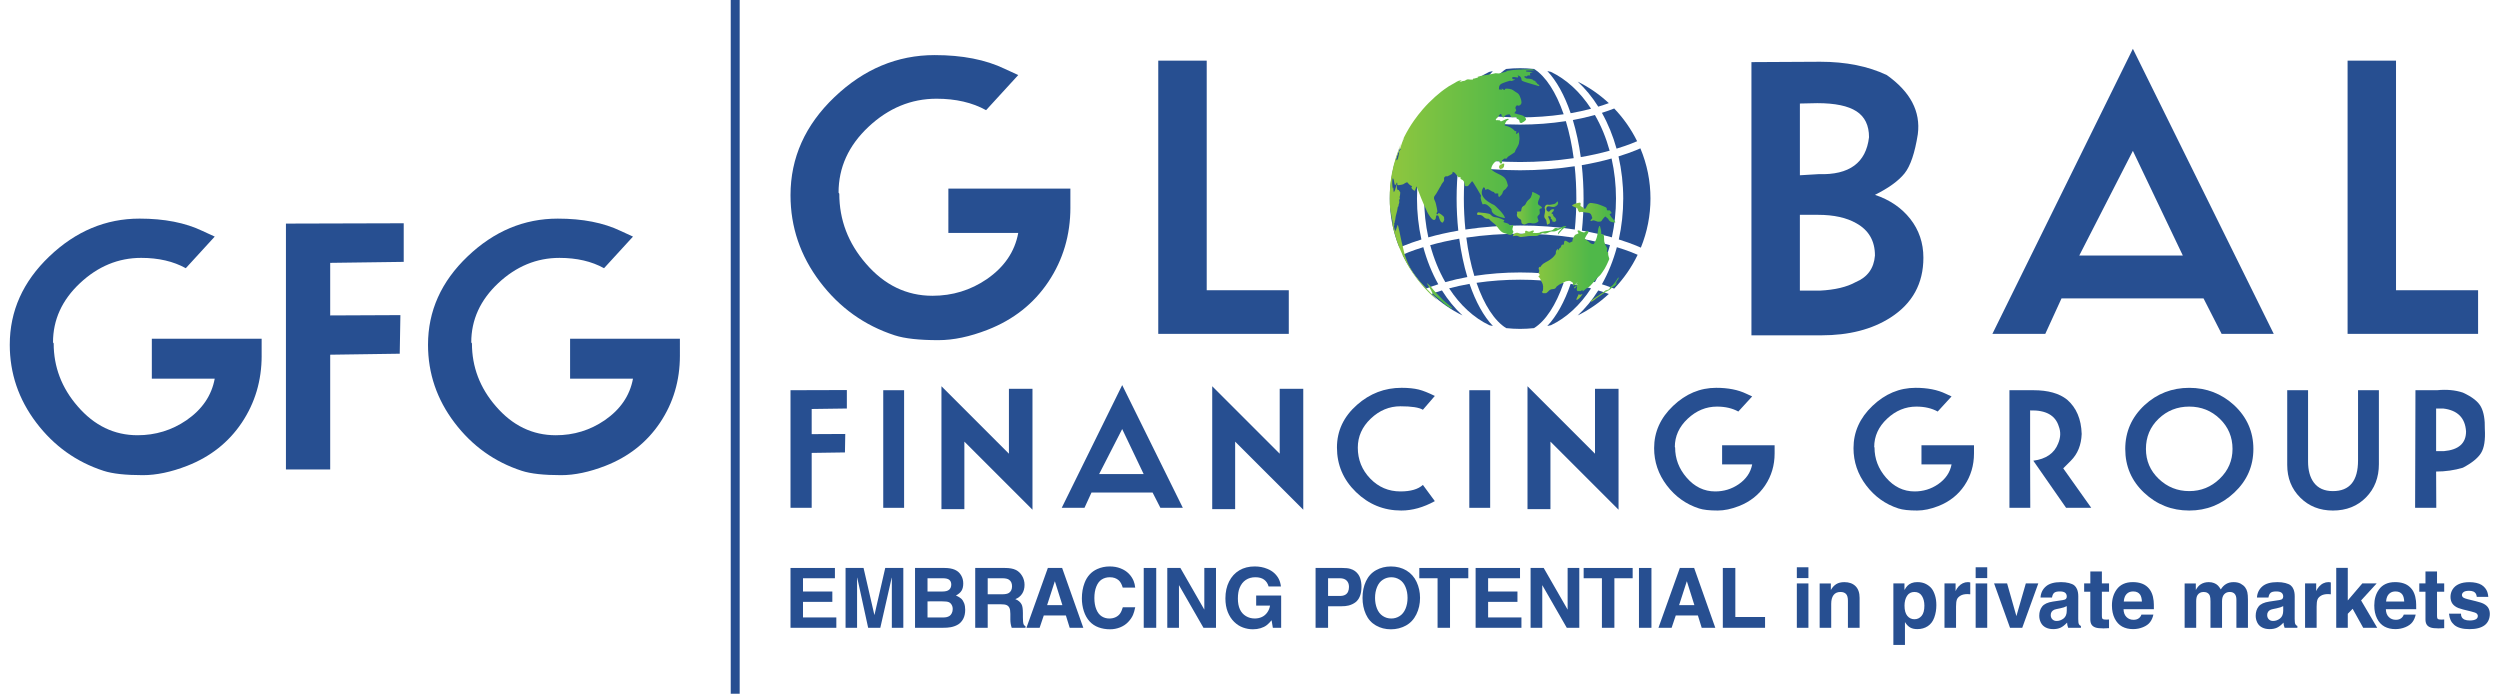 <?xml version="1.0" encoding="utf-8"?>
<!-- Generator: Adobe Illustrator 16.0.0, SVG Export Plug-In . SVG Version: 6.00 Build 0)  -->
<!DOCTYPE svg PUBLIC "-//W3C//DTD SVG 1.1//EN" "http://www.w3.org/Graphics/SVG/1.1/DTD/svg11.dtd">
<svg version="1.1" id="Layer_1" xmlns="http://www.w3.org/2000/svg" xmlns:xlink="http://www.w3.org/1999/xlink" x="0px" y="0px"
	 width="256px" height="71.041px" viewBox="0 0 256 71.041" enable-background="new 0 0 256 71.041" xml:space="preserve">
<path fill="#274F91" d="M26.794,36.424c0,2.544-0.677,4.826-2.027,6.849c-1.352,2.021-3.221,3.499-5.605,4.43
	c-1.636,0.635-3.146,0.954-4.531,0.954c-1.772,0-3.113-0.147-4.021-0.443c-2.794-0.907-5.095-2.556-6.9-4.94
	C1.903,40.888,1,38.229,1,35.3c0-3.452,1.351-6.469,4.055-9.046c2.703-2.579,5.781-3.868,9.234-3.868
	c2.543,0,4.689,0.421,6.439,1.261l1.26,0.58l-2.964,3.237c-1.272-0.704-2.794-1.057-4.566-1.057c-2.339,0-4.43,0.865-6.27,2.59
	c-1.84,1.727-2.76,3.748-2.76,6.064l0.068,0.103c0,2.407,0.818,4.556,2.454,6.44c1.704,1.977,3.747,2.964,6.133,2.964
	c1.839,0,3.51-0.511,5.008-1.534c1.613-1.111,2.578-2.53,2.896-4.258h-6.44v-4.09h11.245V36.424z"/>
<polygon fill="#274F91" points="41.341,26.815 33.812,26.917 33.812,32.301 41.001,32.268 40.933,36.22 33.812,36.322 
	33.812,48.076 29.28,48.076 29.28,22.896 41.341,22.862 "/>
<path fill="#274F91" d="M69.622,36.424c0,2.544-0.676,4.826-2.027,6.849c-1.352,2.021-3.22,3.499-5.605,4.43
	c-1.636,0.635-3.147,0.954-4.532,0.954c-1.771,0-3.112-0.147-4.021-0.443c-2.794-0.907-5.094-2.556-6.9-4.94
	s-2.708-5.043-2.708-7.973c0-3.452,1.351-6.469,4.055-9.046c2.703-2.579,5.78-3.868,9.233-3.868c2.544,0,4.691,0.421,6.44,1.261
	l1.261,0.58l-2.965,3.237c-1.272-0.704-2.793-1.057-4.565-1.057c-2.34,0-4.429,0.865-6.27,2.59c-1.839,1.727-2.76,3.748-2.76,6.064
	l0.069,0.103c0,2.407,0.817,4.556,2.453,6.44c1.704,1.977,3.749,2.964,6.133,2.964c1.841,0,3.51-0.511,5.009-1.534
	c1.613-1.111,2.578-2.53,2.896-4.258h-6.44v-4.09h11.244V36.424z"/>
<rect x="74.827" fill="#274F91" width="0.916" height="71.041"/>
<polygon fill="#274F91" points="80.948,64.286 80.948,58.159 85.495,58.159 85.495,59.213 82.227,59.213 82.227,60.571 
	85.231,60.571 85.231,61.631 82.227,61.631 82.227,63.226 85.641,63.226 85.641,64.286 "/>
<polygon fill="#274F91" points="86.586,64.286 86.586,58.159 88.428,58.159 89.532,62.955 89.549,62.955 90.648,58.159 92.5,58.159 
	92.5,64.286 91.324,64.286 91.324,59.163 91.308,59.163 90.144,64.286 88.899,64.286 87.782,59.163 87.764,59.163 87.764,64.286 "/>
<path fill="#274F91" d="M93.699,64.286v-6.127h3.004c0.439,0,0.796,0.062,1.072,0.184c0.274,0.122,0.487,0.309,0.636,0.559
	c0.151,0.249,0.226,0.531,0.226,0.842c0,0.309-0.059,0.557-0.176,0.745c-0.116,0.188-0.308,0.353-0.574,0.491
	c0.239,0.104,0.42,0.212,0.543,0.325c0.124,0.115,0.222,0.269,0.296,0.462c0.074,0.195,0.11,0.419,0.11,0.672
	c0,0.364-0.066,0.673-0.199,0.925c-0.134,0.253-0.305,0.444-0.515,0.575s-0.458,0.226-0.748,0.284
	c-0.216,0.045-0.533,0.066-0.95,0.066L93.699,64.286z M94.978,59.213v1.358h1.53c0.316,0,0.546-0.063,0.688-0.188
	c0.142-0.127,0.213-0.303,0.213-0.528c0-0.202-0.065-0.36-0.194-0.473c-0.128-0.112-0.354-0.169-0.673-0.169H94.978z M94.978,61.58
	v1.65h1.546c0.164,0,0.288-0.011,0.375-0.028c0.132-0.028,0.245-0.072,0.335-0.132s0.166-0.154,0.229-0.279
	c0.063-0.126,0.095-0.269,0.095-0.427c0-0.168-0.039-0.314-0.115-0.441c-0.077-0.13-0.177-0.217-0.301-0.267
	s-0.341-0.076-0.652-0.076H94.978z"/>
<path fill="#274F91" d="M99.862,58.159h3.038c0.472,0,0.843,0.065,1.114,0.198c0.271,0.132,0.488,0.339,0.653,0.619
	c0.164,0.279,0.246,0.585,0.246,0.912c0,0.358-0.084,0.664-0.252,0.917c-0.168,0.252-0.4,0.436-0.694,0.547
	c0.305,0.115,0.521,0.299,0.65,0.55c0.086,0.168,0.128,0.466,0.128,0.892v0.416c0,0.353,0.023,0.591,0.071,0.716
	c0.03,0.084,0.096,0.15,0.197,0.2v0.16H103.6c-0.095-0.273-0.141-0.559-0.141-0.859v-0.576c0-0.279-0.034-0.484-0.099-0.614
	c-0.066-0.128-0.16-0.222-0.283-0.275c-0.124-0.057-0.329-0.085-0.615-0.085h-1.321v2.41h-1.279V58.159z M101.141,59.213v1.642
	h1.452c0.333,0,0.568-0.043,0.708-0.133c0.223-0.142,0.333-0.37,0.333-0.688c0-0.309-0.105-0.534-0.316-0.674
	c-0.145-0.099-0.373-0.147-0.684-0.147H101.141z"/>
<path fill="#274F91" d="M105.108,64.286l2.192-6.127h1.463l2.167,6.127h-1.393l-0.392-1.265h-2.262l-0.426,1.265H105.108z
	 M107.225,61.964h1.563l-0.763-2.426h-0.016L107.225,61.964z"/>
<path fill="#274F91" d="M114.968,60.172c-0.097-0.338-0.234-0.587-0.409-0.746c-0.236-0.211-0.54-0.316-0.913-0.316
	c-0.313,0-0.59,0.076-0.829,0.229c-0.239,0.152-0.424,0.396-0.556,0.729c-0.133,0.334-0.198,0.725-0.198,1.173
	c0,0.445,0.066,0.833,0.2,1.159c0.133,0.325,0.316,0.563,0.548,0.712c0.231,0.148,0.494,0.224,0.785,0.224
	c0.23,0,0.44-0.043,0.629-0.13c0.19-0.086,0.342-0.207,0.458-0.364c0.114-0.157,0.212-0.375,0.293-0.655h1.271
	c-0.07,0.335-0.145,0.595-0.225,0.777c-0.116,0.266-0.288,0.513-0.511,0.744c-0.223,0.232-0.498,0.412-0.823,0.541
	c-0.325,0.127-0.665,0.191-1.021,0.191c-0.42,0-0.811-0.066-1.173-0.198c-0.363-0.132-0.672-0.338-0.926-0.618
	c-0.254-0.281-0.449-0.628-0.583-1.042c-0.134-0.414-0.201-0.849-0.201-1.305c0-0.573,0.09-1.099,0.273-1.579
	c0.128-0.339,0.301-0.628,0.518-0.865c0.217-0.238,0.477-0.424,0.782-0.561c0.389-0.176,0.813-0.267,1.272-0.267
	c0.409,0,0.78,0.065,1.114,0.196c0.335,0.13,0.613,0.308,0.833,0.529c0.222,0.222,0.39,0.476,0.508,0.759
	c0.08,0.194,0.134,0.421,0.162,0.683H114.968z"/>
<rect x="117.118" y="58.159" fill="#274F91" width="1.279" height="6.127"/>
<polygon fill="#274F91" points="119.53,64.286 119.53,58.159 120.872,58.159 123.322,62.426 123.322,58.159 124.518,58.159 
	124.518,64.286 123.235,64.286 120.726,59.917 120.726,64.286 "/>
<path fill="#274F91" d="M131.168,60.056h-1.263c-0.086-0.306-0.24-0.539-0.465-0.703c-0.223-0.162-0.521-0.243-0.893-0.243
	c-0.375,0-0.7,0.092-0.977,0.275s-0.489,0.456-0.636,0.816c-0.116,0.286-0.175,0.649-0.175,1.088c0,0.441,0.069,0.812,0.207,1.108
	c0.137,0.297,0.342,0.528,0.614,0.692c0.272,0.163,0.573,0.245,0.905,0.245c0.266,0,0.509-0.05,0.729-0.152
	c0.22-0.102,0.404-0.256,0.552-0.465c0.149-0.208,0.244-0.442,0.286-0.703h-1.421v-1.029h2.559v3.301h-0.851l-0.129-0.771
	c-0.188,0.228-0.363,0.401-0.523,0.521s-0.36,0.216-0.602,0.292c-0.241,0.074-0.506,0.112-0.791,0.112
	c-0.336,0-0.67-0.059-1.003-0.178c-0.332-0.118-0.636-0.312-0.912-0.581c-0.277-0.27-0.496-0.607-0.657-1.011
	c-0.161-0.404-0.241-0.868-0.241-1.394c0-0.655,0.125-1.231,0.376-1.728c0.251-0.499,0.602-0.881,1.05-1.146
	c0.448-0.266,0.973-0.398,1.573-0.398c0.464,0,0.893,0.081,1.287,0.243c0.29,0.115,0.533,0.267,0.73,0.45
	c0.196,0.186,0.35,0.386,0.455,0.602C131.061,59.514,131.133,59.767,131.168,60.056"/>
<path fill="#274F91" d="M134.715,64.286v-6.127h2.717c0.358,0,0.635,0.028,0.829,0.086c0.194,0.057,0.357,0.134,0.488,0.23
	c0.13,0.098,0.24,0.208,0.329,0.331c0.089,0.124,0.157,0.257,0.203,0.399c0.089,0.266,0.134,0.556,0.134,0.869
	c0,0.381-0.052,0.703-0.156,0.965c-0.104,0.264-0.251,0.469-0.439,0.619s-0.425,0.265-0.708,0.343
	c-0.201,0.055-0.472,0.082-0.813,0.082h-1.304v2.202H134.715z M135.994,59.213v1.813h1.213c0.222,0,0.402-0.04,0.539-0.116
	c0.138-0.077,0.237-0.188,0.298-0.33s0.092-0.301,0.092-0.479c0-0.274-0.079-0.491-0.239-0.649s-0.39-0.238-0.689-0.238H135.994z"/>
<path fill="#274F91" d="M139.523,61.223c0-0.643,0.118-1.212,0.354-1.713c0.237-0.5,0.583-0.876,1.039-1.128
	c0.455-0.252,0.959-0.377,1.513-0.377c0.602,0,1.134,0.139,1.594,0.417c0.459,0.278,0.806,0.669,1.039,1.174
	c0.233,0.503,0.35,1.046,0.35,1.627c0,0.61-0.125,1.171-0.377,1.684c-0.25,0.511-0.609,0.894-1.072,1.15
	c-0.465,0.254-0.976,0.383-1.533,0.383c-0.57,0-1.084-0.131-1.541-0.395c-0.456-0.263-0.798-0.645-1.024-1.146
	C139.637,62.394,139.523,61.837,139.523,61.223 M142.47,63.335c0.308,0,0.592-0.083,0.852-0.248c0.261-0.165,0.459-0.415,0.602-0.75
	c0.14-0.335,0.209-0.706,0.209-1.114c0-0.405-0.068-0.775-0.207-1.11c-0.137-0.336-0.336-0.586-0.597-0.752
	c-0.261-0.168-0.548-0.251-0.858-0.251c-0.313,0-0.602,0.083-0.862,0.251c-0.262,0.166-0.461,0.416-0.599,0.752
	c-0.138,0.335-0.205,0.705-0.205,1.11c0,0.392,0.065,0.754,0.196,1.088c0.132,0.333,0.329,0.588,0.59,0.762
	C141.852,63.247,142.145,63.335,142.47,63.335"/>
<polygon fill="#274F91" points="145.337,59.213 145.337,58.159 150.354,58.159 150.354,59.213 148.482,59.213 148.482,64.286 
	147.207,64.286 147.207,59.213 "/>
<polygon fill="#274F91" points="151.103,64.286 151.103,58.159 155.65,58.159 155.65,59.213 152.383,59.213 152.383,60.571 
	155.387,60.571 155.387,61.631 152.383,61.631 152.383,63.226 155.795,63.226 155.795,64.286 "/>
<polygon fill="#274F91" points="156.732,64.286 156.732,58.159 158.075,58.159 160.525,62.426 160.525,58.159 161.72,58.159 
	161.72,64.286 160.438,64.286 157.929,59.917 157.929,64.286 "/>
<polygon fill="#274F91" points="162.166,59.213 162.166,58.159 167.184,58.159 167.184,59.213 165.313,59.213 165.313,64.286 
	164.036,64.286 164.036,59.213 "/>
<rect x="167.83" y="58.159" fill="#274F91" width="1.278" height="6.127"/>
<path fill="#274F91" d="M169.826,64.286l2.19-6.127h1.465l2.166,6.127h-1.392l-0.392-1.265h-2.263l-0.426,1.265H169.826z
	 M171.941,61.964h1.563l-0.763-2.426h-0.017L171.941,61.964z"/>
<polygon fill="#274F91" points="176.417,64.286 176.417,58.159 177.698,58.159 177.698,63.181 180.742,63.181 180.742,64.286 "/>
<path fill="#274F91" d="M183.996,58.089h1.186v1.107h-1.186V58.089z M183.996,59.743h1.186v4.543h-1.186V59.743z"/>
<path fill="#274F91" d="M190.423,64.286h-1.196v-2.769c0-0.321-0.062-0.553-0.192-0.691c-0.129-0.139-0.321-0.209-0.575-0.209
	c-0.312,0-0.548,0.107-0.706,0.319c-0.16,0.213-0.238,0.51-0.238,0.89v2.46h-1.183v-4.543h1.146v0.672
	c0.156-0.271,0.342-0.472,0.558-0.605c0.218-0.133,0.492-0.2,0.824-0.2c0.486,0,0.869,0.138,1.146,0.412
	c0.277,0.275,0.417,0.677,0.417,1.201V64.286z"/>
<path fill="#274F91" d="M193.881,66.044v-6.301h1.135v0.649h0.017c0.096-0.175,0.196-0.314,0.305-0.423
	c0.105-0.106,0.24-0.193,0.407-0.261c0.168-0.066,0.362-0.1,0.592-0.1c0.346,0,0.646,0.067,0.894,0.2
	c0.25,0.134,0.442,0.291,0.58,0.471c0.138,0.181,0.25,0.415,0.339,0.705c0.09,0.288,0.133,0.616,0.133,0.983
	c0,0.447-0.068,0.867-0.21,1.261c-0.141,0.392-0.362,0.69-0.665,0.89c-0.303,0.202-0.66,0.303-1.075,0.303
	c-0.303,0-0.55-0.057-0.742-0.172s-0.362-0.292-0.507-0.528h-0.016v2.322H193.881z M196.04,60.617c-0.337,0-0.589,0.135-0.761,0.4
	c-0.17,0.267-0.257,0.601-0.257,1c0,0.474,0.099,0.823,0.289,1.05c0.19,0.229,0.433,0.343,0.729,0.343s0.536-0.114,0.729-0.34
	c0.192-0.227,0.288-0.578,0.288-1.053c0-0.394-0.085-0.725-0.254-0.995C196.634,60.753,196.38,60.617,196.04,60.617"/>
<path fill="#274F91" d="M201.754,59.643v1.212c-0.105-0.014-0.202-0.021-0.284-0.021c-0.303,0-0.546,0.056-0.727,0.168
	c-0.181,0.11-0.303,0.243-0.359,0.398c-0.056,0.157-0.085,0.393-0.085,0.714v2.17h-1.183v-4.541h1.137v0.786
	c0.063-0.157,0.16-0.311,0.291-0.459c0.131-0.149,0.279-0.263,0.444-0.342s0.337-0.119,0.516-0.119
	C201.587,59.609,201.669,59.621,201.754,59.643"/>
<path fill="#274F91" d="M202.307,58.089h1.185v1.107h-1.185V58.089z M202.307,59.743h1.185v4.543h-1.185V59.743z"/>
<polygon fill="#274F91" points="204.194,59.743 205.528,59.743 206.479,63.09 207.444,59.743 208.721,59.743 207.078,64.286 
	205.826,64.286 "/>
<path fill="#274F91" d="M210.124,61.188h-1.174c0.027-0.463,0.209-0.843,0.548-1.137c0.337-0.295,0.853-0.442,1.547-0.442
	c0.301,0,0.573,0.03,0.818,0.094c0.243,0.063,0.427,0.144,0.546,0.242s0.208,0.223,0.274,0.377c0.087,0.2,0.133,0.447,0.133,0.746
	l-0.004,2.32c0,0.27,0.022,0.446,0.07,0.534c0.049,0.089,0.115,0.146,0.204,0.175v0.188h-1.304c-0.073-0.174-0.11-0.349-0.112-0.53
	c-0.241,0.253-0.468,0.427-0.676,0.523c-0.209,0.095-0.456,0.143-0.745,0.143c-0.298,0-0.557-0.056-0.777-0.171
	c-0.218-0.113-0.38-0.279-0.49-0.495c-0.107-0.217-0.163-0.45-0.163-0.7c0-0.378,0.099-0.694,0.298-0.949
	c0.2-0.256,0.564-0.424,1.099-0.505l1.001-0.15c0.16-0.022,0.271-0.063,0.33-0.123c0.062-0.06,0.09-0.14,0.09-0.244
	c0-0.164-0.056-0.291-0.163-0.383c-0.112-0.092-0.293-0.138-0.553-0.138c-0.268,0-0.456,0.046-0.57,0.138
	C210.24,60.793,210.163,60.956,210.124,61.188 M211.637,62.068c-0.102,0.053-0.202,0.095-0.298,0.126
	c-0.097,0.033-0.223,0.065-0.386,0.099c-0.305,0.059-0.497,0.104-0.575,0.133c-0.128,0.054-0.222,0.126-0.286,0.218
	s-0.097,0.204-0.097,0.337c0,0.18,0.056,0.326,0.168,0.438c0.109,0.111,0.254,0.168,0.433,0.168c0.262,0,0.5-0.085,0.718-0.255
	c0.215-0.171,0.323-0.438,0.323-0.806V62.068z"/>
<path fill="#274F91" d="M214.05,60.593h-0.633v-0.85h0.633v-1.225h1.183v1.225h0.733v0.85h-0.733v2.438
	c0,0.141,0.012,0.234,0.029,0.28c0.021,0.046,0.058,0.08,0.117,0.103s0.179,0.034,0.357,0.034c0.064,0,0.143-0.005,0.229-0.014
	v0.888c-0.248,0.018-0.438,0.025-0.57,0.025c-0.383,0-0.66-0.032-0.832-0.097c-0.175-0.063-0.303-0.16-0.386-0.288
	c-0.084-0.131-0.128-0.309-0.128-0.536V60.593z"/>
<path fill="#274F91" d="M217.451,62.38c0.007,0.34,0.105,0.606,0.295,0.798c0.188,0.194,0.432,0.29,0.729,0.29
	c0.206,0,0.378-0.046,0.516-0.142c0.14-0.095,0.235-0.226,0.291-0.392h1.224c-0.062,0.297-0.174,0.554-0.335,0.767
	c-0.16,0.215-0.4,0.389-0.722,0.521c-0.323,0.133-0.664,0.199-1.029,0.199c-0.421,0-0.793-0.087-1.113-0.261
	c-0.321-0.176-0.575-0.453-0.764-0.83c-0.188-0.379-0.281-0.822-0.281-1.334c0-0.645,0.16-1.186,0.477-1.625
	c0.362-0.509,0.917-0.763,1.661-0.763c0.316,0,0.603,0.042,0.857,0.126c0.257,0.082,0.477,0.212,0.662,0.387
	c0.184,0.175,0.325,0.381,0.422,0.617c0.099,0.236,0.163,0.502,0.192,0.795c0.021,0.195,0.027,0.477,0.025,0.846H217.451z
	 M219.332,61.598c-0.018-0.32-0.08-0.556-0.186-0.708c-0.151-0.217-0.383-0.326-0.696-0.326c-0.218,0-0.396,0.047-0.539,0.143
	c-0.144,0.094-0.254,0.23-0.332,0.408c-0.053,0.122-0.087,0.282-0.104,0.483H219.332z"/>
<path fill="#274F91" d="M230.193,64.286h-1.185v-2.877c0-0.272-0.06-0.472-0.179-0.599c-0.119-0.128-0.286-0.193-0.5-0.193
	c-0.235,0-0.426,0.079-0.572,0.236c-0.147,0.157-0.221,0.394-0.221,0.712v2.721h-1.183v-2.721c0-0.238-0.021-0.417-0.06-0.541
	c-0.041-0.124-0.114-0.223-0.227-0.296c-0.107-0.073-0.243-0.111-0.405-0.111c-0.28,0-0.491,0.104-0.629,0.31
	c-0.094,0.139-0.142,0.351-0.142,0.639v2.721h-1.183v-4.543h1.146v0.672c0.136-0.251,0.289-0.436,0.463-0.556
	c0.241-0.165,0.527-0.25,0.857-0.25c0.204,0,0.385,0.03,0.543,0.094c0.161,0.063,0.296,0.147,0.403,0.257
	c0.083,0.08,0.18,0.212,0.292,0.396c0.146-0.243,0.327-0.428,0.543-0.555c0.213-0.128,0.467-0.192,0.766-0.192
	c0.284,0,0.522,0.052,0.717,0.154c0.192,0.103,0.347,0.229,0.461,0.376c0.112,0.15,0.188,0.316,0.229,0.499
	c0.041,0.184,0.063,0.44,0.063,0.771V64.286z"/>
<path fill="#274F91" d="M232.288,61.188h-1.176c0.028-0.463,0.211-0.843,0.548-1.137c0.337-0.295,0.855-0.442,1.55-0.442
	c0.3,0,0.57,0.03,0.815,0.094s0.429,0.144,0.546,0.242c0.121,0.099,0.211,0.223,0.274,0.377c0.09,0.2,0.134,0.447,0.134,0.746
	l-0.003,2.32c0,0.27,0.023,0.446,0.071,0.534c0.048,0.089,0.114,0.146,0.204,0.175v0.188h-1.307
	c-0.071-0.174-0.107-0.349-0.112-0.53c-0.24,0.253-0.465,0.427-0.674,0.523c-0.208,0.095-0.458,0.143-0.745,0.143
	c-0.298,0-0.557-0.056-0.776-0.171c-0.218-0.113-0.383-0.279-0.49-0.495c-0.108-0.217-0.163-0.45-0.163-0.7
	c0-0.378,0.099-0.694,0.298-0.949c0.199-0.256,0.563-0.424,1.098-0.505l1.002-0.15c0.16-0.022,0.271-0.063,0.33-0.123
	s0.089-0.14,0.089-0.244c0-0.164-0.055-0.291-0.165-0.383c-0.109-0.092-0.293-0.138-0.552-0.138c-0.267,0-0.456,0.046-0.568,0.138
	S232.327,60.956,232.288,61.188 M233.801,62.068c-0.103,0.053-0.201,0.095-0.298,0.126c-0.096,0.033-0.225,0.065-0.385,0.099
	c-0.305,0.059-0.497,0.104-0.575,0.133c-0.129,0.054-0.225,0.126-0.287,0.218c-0.066,0.092-0.096,0.204-0.096,0.337
	c0,0.18,0.055,0.326,0.167,0.438c0.11,0.111,0.255,0.168,0.434,0.168c0.259,0,0.499-0.085,0.715-0.255
	c0.218-0.171,0.325-0.438,0.325-0.806V62.068z"/>
<path fill="#274F91" d="M238.676,59.643v1.212c-0.105-0.014-0.199-0.021-0.282-0.021c-0.305,0-0.545,0.056-0.729,0.168
	c-0.181,0.11-0.3,0.243-0.357,0.398c-0.058,0.157-0.085,0.393-0.085,0.714v2.17h-1.185v-4.541h1.139v0.786
	c0.064-0.157,0.16-0.311,0.291-0.459c0.131-0.149,0.277-0.263,0.445-0.342c0.165-0.079,0.337-0.119,0.513-0.119
	C238.511,59.609,238.594,59.621,238.676,59.643"/>
<polygon fill="#274F91" points="239.23,64.286 239.23,58.15 240.413,58.15 240.413,61.485 241.898,59.743 243.369,59.743 
	241.776,61.485 243.427,64.286 241.992,64.286 240.91,62.339 240.413,62.851 240.413,64.286 "/>
<path fill="#274F91" d="M244.312,62.38c0.007,0.34,0.105,0.606,0.296,0.798c0.188,0.194,0.431,0.29,0.729,0.29
	c0.204,0,0.376-0.046,0.516-0.142c0.14-0.095,0.236-0.226,0.294-0.392h1.219c-0.062,0.297-0.172,0.554-0.332,0.767
	c-0.163,0.215-0.403,0.389-0.725,0.521c-0.32,0.133-0.662,0.199-1.026,0.199c-0.422,0-0.793-0.087-1.114-0.261
	c-0.32-0.176-0.575-0.453-0.763-0.83c-0.188-0.379-0.28-0.822-0.28-1.334c0-0.645,0.156-1.186,0.475-1.625
	c0.362-0.509,0.917-0.763,1.662-0.763c0.315,0,0.603,0.042,0.859,0.126c0.254,0.082,0.474,0.212,0.657,0.387
	c0.186,0.175,0.328,0.381,0.424,0.617c0.099,0.236,0.161,0.502,0.193,0.795c0.018,0.195,0.027,0.477,0.024,0.846H244.312z
	 M246.193,61.598c-0.019-0.32-0.08-0.556-0.186-0.708c-0.151-0.217-0.383-0.326-0.697-0.326c-0.218,0-0.396,0.047-0.538,0.143
	c-0.145,0.094-0.255,0.23-0.333,0.408c-0.053,0.122-0.087,0.282-0.105,0.483H246.193z"/>
<path fill="#274F91" d="M248.368,60.593h-0.633v-0.85h0.633v-1.225h1.183v1.225h0.735v0.85h-0.735v2.438
	c0,0.141,0.012,0.234,0.032,0.28c0.019,0.046,0.055,0.08,0.114,0.103s0.179,0.034,0.36,0.034c0.062,0,0.14-0.005,0.229-0.014v0.888
	c-0.247,0.018-0.439,0.025-0.57,0.025c-0.385,0-0.662-0.032-0.834-0.097c-0.175-0.063-0.303-0.16-0.386-0.288
	c-0.084-0.131-0.128-0.309-0.128-0.536V60.593z"/>
<path fill="#274F91" d="M253.623,61.118c-0.022-0.153-0.057-0.266-0.105-0.337c-0.062-0.094-0.14-0.164-0.24-0.206
	c-0.131-0.052-0.275-0.078-0.434-0.078c-0.271,0-0.46,0.044-0.572,0.13s-0.17,0.185-0.17,0.296c0,0.061,0.014,0.115,0.044,0.163
	c0.024,0.05,0.075,0.093,0.144,0.132c0.071,0.042,0.204,0.087,0.396,0.138l0.83,0.204c0.277,0.072,0.449,0.12,0.521,0.146
	c0.172,0.058,0.313,0.125,0.431,0.203c0.114,0.078,0.206,0.163,0.275,0.252c0.068,0.091,0.121,0.195,0.158,0.312
	c0.036,0.116,0.057,0.244,0.057,0.383c0,0.248-0.046,0.473-0.14,0.675c-0.094,0.203-0.227,0.369-0.401,0.498
	c-0.174,0.129-0.39,0.228-0.644,0.294c-0.259,0.067-0.56,0.1-0.903,0.1c-0.355,0-0.66-0.036-0.924-0.112
	c-0.263-0.074-0.474-0.185-0.637-0.326c-0.163-0.145-0.284-0.303-0.364-0.479c-0.08-0.174-0.138-0.397-0.17-0.67h1.229
	c0,0.145,0.023,0.259,0.071,0.346c0.064,0.119,0.167,0.208,0.305,0.268c0.138,0.057,0.312,0.087,0.518,0.087
	c0.31,0,0.534-0.052,0.677-0.154c0.103-0.078,0.153-0.181,0.153-0.309c0-0.098-0.037-0.181-0.114-0.25
	c-0.076-0.068-0.269-0.14-0.573-0.213c-0.674-0.155-1.109-0.271-1.304-0.35c-0.273-0.111-0.475-0.262-0.61-0.45
	c-0.131-0.188-0.197-0.42-0.197-0.691c0-0.278,0.071-0.535,0.218-0.771c0.147-0.234,0.362-0.418,0.651-0.545
	c0.286-0.128,0.642-0.192,1.068-0.192c0.245,0,0.477,0.023,0.698,0.073c0.221,0.048,0.403,0.119,0.553,0.213
	c0.148,0.097,0.272,0.205,0.366,0.328c0.097,0.125,0.168,0.251,0.214,0.38s0.082,0.301,0.105,0.515H253.623z"/>
<path fill="#274F91" d="M109.609,21.24c0,2.827-0.752,5.363-2.252,7.61c-1.502,2.247-3.578,3.887-6.228,4.921
	c-1.817,0.707-3.496,1.061-5.036,1.061c-1.968,0-3.459-0.165-4.467-0.493c-3.105-1.008-5.661-2.838-7.667-5.488
	c-2.006-2.65-3.01-5.604-3.01-8.86c0-3.836,1.501-7.186,4.505-10.051c3.003-2.865,6.423-4.298,10.26-4.298
	c2.826,0,5.212,0.467,7.156,1.4l1.4,0.643l-3.294,3.597c-1.413-0.781-3.104-1.173-5.073-1.173c-2.6,0-4.922,0.959-6.967,2.877
	c-2.044,1.918-3.066,4.164-3.066,6.74l0.075,0.112c0,2.678,0.909,5.062,2.727,7.156c1.892,2.196,4.164,3.294,6.814,3.294
	c2.045,0,3.899-0.568,5.565-1.704c1.792-1.237,2.865-2.813,3.218-4.732h-7.156V19.31h12.494V21.24z"/>
<polygon fill="#274F91" points="131.972,34.188 118.606,34.188 118.606,6.21 123.567,6.21 123.567,29.72 131.972,29.72 "/>
<path fill="#274F91" d="M196.955,26.389c0,2.65-1.126,4.695-3.372,6.133c-1.893,1.212-4.253,1.816-7.079,1.816h-7.157V6.361
	l7.042-0.038c2.625,0,4.898,0.455,6.816,1.362c2.423,1.718,3.483,3.737,3.179,6.059c-0.303,1.919-0.756,3.257-1.361,4.013
	c-0.607,0.757-1.615,1.49-3.027,2.196c1.513,0.504,2.716,1.325,3.614,2.46C196.503,23.55,196.955,24.875,196.955,26.389
	 M191.388,14.047c0-1.212-0.431-2.096-1.288-2.65c-0.857-0.556-2.195-0.834-4.013-0.834l-1.778,0.038v7.346l1.93-0.115
	C189.368,17.934,191.085,16.672,191.388,14.047 M191.995,26.163c0-1.49-0.633-2.587-1.896-3.294
	c-1.009-0.581-2.321-0.871-3.938-0.871h-1.854v7.762h2.044c1.54-0.077,2.764-0.366,3.672-0.872
	C191.236,28.382,191.892,27.475,191.995,26.163"/>
<path fill="#274F91" d="M232.832,34.188h-5.338l-1.854-3.635H211.1l-1.663,3.635h-5.416l14.386-29.191L232.832,34.188z
	 M223.52,26.163l-5.113-10.715l-5.488,10.715H223.52z"/>
<polygon fill="#274F91" points="253.756,34.188 240.393,34.188 240.393,6.21 245.352,6.21 245.352,29.72 253.756,29.72 "/>
<polygon fill="#274F91" points="86.718,41.831 83.117,41.881 83.117,44.455 86.555,44.438 86.523,46.329 83.117,46.378 
	83.117,52.001 80.948,52.001 80.948,39.958 86.718,39.941 "/>
<rect x="90.444" y="39.958" fill="#274F91" width="2.136" height="12.043"/>
<polygon fill="#274F91" points="105.726,52.196 98.751,45.222 98.751,52.132 96.404,52.132 96.404,39.55 103.314,46.46 
	103.314,39.81 105.726,39.81 "/>
<path fill="#274F91" d="M121.122,52.001h-2.298l-0.798-1.563h-6.258l-0.717,1.563h-2.33l6.192-12.566L121.122,52.001z
	 M117.112,48.546l-2.2-4.612l-2.362,4.612H117.112z"/>
<polygon fill="#274F91" points="133.454,52.196 126.479,45.222 126.479,52.132 124.131,52.132 124.131,39.55 131.042,46.46 
	131.042,39.81 133.454,39.81 "/>
<path fill="#274F91" d="M146.927,51.316c-1.163,0.642-2.31,0.962-3.439,0.962c-1.792,0-3.338-0.63-4.636-1.891
	c-1.299-1.261-1.948-2.782-1.948-4.564c0-1.704,0.685-3.161,2.054-4.367c1.314-1.161,2.835-1.744,4.563-1.744
	c0.695,0,1.282,0.062,1.76,0.179c0.435,0.109,0.984,0.328,1.646,0.653l-1.223,1.417c-0.391-0.238-1.157-0.357-2.298-0.357
	s-2.154,0.42-3.039,1.263c-0.887,0.842-1.328,1.833-1.328,2.975c0,1.228,0.423,2.281,1.271,3.161c0.848,0.882,1.88,1.32,3.097,1.32
	c1.043,0,1.809-0.222,2.298-0.668L146.927,51.316z"/>
<rect x="150.457" y="39.958" fill="#274F91" width="2.137" height="12.043"/>
<polygon fill="#274F91" points="165.739,52.196 158.766,45.222 158.766,52.132 156.416,52.132 156.416,39.55 163.328,46.46 
	163.328,39.81 165.739,39.81 "/>
<path fill="#274F91" d="M181.721,46.428c0,1.216-0.323,2.308-0.97,3.274c-0.646,0.968-1.54,1.674-2.679,2.12
	c-0.784,0.304-1.506,0.456-2.168,0.456c-0.849,0-1.49-0.07-1.923-0.213c-1.339-0.433-2.437-1.222-3.303-2.363
	c-0.862-1.139-1.295-2.41-1.295-3.813c0-1.651,0.646-3.093,1.941-4.325c1.292-1.234,2.764-1.852,4.416-1.852
	c1.215,0,2.244,0.202,3.08,0.604l0.603,0.277l-1.418,1.548c-0.607-0.336-1.337-0.506-2.185-0.506c-1.118,0-2.117,0.414-2.998,1.24
	c-0.88,0.825-1.319,1.792-1.319,2.899l0.031,0.049c0,1.153,0.393,2.18,1.174,3.081c0.813,0.946,1.792,1.418,2.934,1.418
	c0.88,0,1.678-0.244,2.395-0.733c0.772-0.532,1.233-1.211,1.387-2.036h-3.08v-1.956h5.377V46.428z"/>
<path fill="#274F91" d="M202.137,46.428c0,1.216-0.323,2.308-0.97,3.274c-0.646,0.968-1.54,1.674-2.679,2.12
	c-0.784,0.304-1.506,0.456-2.168,0.456c-0.849,0-1.49-0.07-1.924-0.213c-1.338-0.433-2.436-1.222-3.3-2.363
	c-0.864-1.139-1.297-2.41-1.297-3.813c0-1.651,0.646-3.093,1.94-4.325c1.293-1.234,2.765-1.852,4.417-1.852
	c1.215,0,2.243,0.202,3.08,0.604l0.603,0.277l-1.418,1.548c-0.607-0.336-1.337-0.506-2.185-0.506c-1.118,0-2.117,0.414-2.998,1.24
	c-0.88,0.825-1.319,1.792-1.319,2.899l0.031,0.049c0,1.153,0.393,2.18,1.174,3.081c0.813,0.946,1.792,1.418,2.934,1.418
	c0.88,0,1.678-0.244,2.395-0.733c0.772-0.532,1.233-1.211,1.387-2.036h-3.082v-1.956h5.379V46.428z"/>
<path fill="#274F91" d="M210.818,43.656c-0.349-1.13-1.325-1.673-2.934-1.629v5.149l0.016,4.824h-2.134V39.958h2.46
	c1.489,0,2.635,0.319,3.439,0.961c0.956,0.825,1.455,1.999,1.499,3.52c-0.044,1.131-0.412,2.043-1.109,2.738l-0.781,0.781
	l2.869,4.043h-2.576l-3.357-4.824c1.304-0.174,2.152-0.761,2.542-1.76C211.013,44.81,211.036,44.223,210.818,43.656"/>
<path fill="#274F91" d="M230.746,45.971c0,1.761-0.653,3.251-1.957,4.474c-1.302,1.223-2.84,1.834-4.611,1.834
	c-1.783,0-3.321-0.605-4.614-1.817c-1.292-1.212-1.938-2.709-1.938-4.49c0-1.76,0.658-3.254,1.971-4.482
	c1.284-1.183,2.811-1.776,4.582-1.776s3.303,0.594,4.595,1.776C230.088,42.717,230.746,44.211,230.746,45.971 M228.61,45.971
	c0-1.216-0.432-2.243-1.295-3.081c-0.864-0.835-1.909-1.255-3.138-1.255s-2.273,0.416-3.138,1.247
	c-0.864,0.832-1.295,1.861-1.295,3.089c0,1.206,0.436,2.228,1.311,3.065c0.876,0.836,1.916,1.253,3.122,1.253
	c1.205,0,2.246-0.42,3.119-1.263C228.172,48.185,228.61,47.165,228.61,45.971"/>
<path fill="#274F91" d="M243.599,47.519c0,1.38-0.439,2.519-1.32,3.415c-0.88,0.896-2.012,1.345-3.39,1.345
	c-1.348,0-2.464-0.442-3.348-1.329c-0.888-0.885-1.33-2.001-1.33-3.349v-7.643h2.134v7.301c0,0.901,0.195,1.619,0.587,2.15
	c0.436,0.587,1.086,0.88,1.957,0.88c1.717,0,2.574-1.047,2.574-3.146v-7.186h2.136V47.519z"/>
<path fill="#274F91" d="M254.446,43.918c0.066,1.13-0.064,1.955-0.39,2.477c-0.328,0.521-0.946,1.021-1.858,1.5
	c-0.869,0.26-1.783,0.391-2.739,0.391l0.017,3.716h-2.169l0.035-12.043h2.2c0.987-0.099,1.874-0.017,2.656,0.243
	c0.955,0.435,1.574,0.923,1.858,1.467C254.339,42.212,254.467,42.962,254.446,43.918 M252.523,44.179
	c-0.087-1.391-0.869-2.175-2.347-2.348h-0.718v4.367h0.784C251.763,46.068,252.523,45.394,252.523,44.179"/>
<path fill="#274F91" d="M147.656,29.739c0.617,0.983,1.323,1.841,2.104,2.563c-1.159-0.574-2.228-1.313-3.182-2.206
	C146.884,29.983,147.228,29.869,147.656,29.739"/>
<path fill="#274F91" d="M163.661,10.921c-0.619-0.984-1.325-1.842-2.106-2.563c1.162,0.573,2.229,1.312,3.188,2.203
	C164.433,10.676,164.082,10.792,163.661,10.921"/>
<path fill="#274F91" d="M161.165,24.333c-0.184,1.399-0.459,2.719-0.82,3.923c-1.533-0.236-3.11-0.356-4.688-0.356
	c-1.581,0-3.158,0.12-4.686,0.355c-0.363-1.203-0.639-2.521-0.819-3.924C153.755,23.803,157.573,23.802,161.165,24.333"/>
<path fill="#274F91" d="M149.427,24.441c0.187,1.397,0.466,2.718,0.83,3.929c-0.776,0.141-1.535,0.315-2.258,0.52
	c-0.659-1.144-1.177-2.417-1.545-3.786C147.413,24.837,148.411,24.614,149.427,24.441"/>
<path fill="#274F91" d="M149.329,23.617c-1.077,0.186-2.108,0.417-3.068,0.69c-0.281-1.285-0.425-2.623-0.425-3.977
	c0-1.393,0.154-2.772,0.454-4.103c0.949,0.268,1.976,0.497,3.051,0.683c-0.122,1.12-0.183,2.27-0.183,3.419
	C149.158,21.427,149.216,22.533,149.329,23.617"/>
<path fill="#274F91" d="M150.255,12.292c-0.353,1.171-0.626,2.447-0.812,3.795c-1.015-0.173-2.009-0.393-2.956-0.656
	c0.362-1.319,0.87-2.548,1.51-3.66C148.722,11.977,149.48,12.15,150.255,12.292"/>
<path fill="#274F91" d="M161.146,16.196c-3.582,0.527-7.394,0.527-10.979,0c0.183-1.35,0.451-2.625,0.802-3.791
	c3.056,0.472,6.311,0.472,9.375,0C160.697,13.574,160.968,14.847,161.146,16.196"/>
<path fill="#274F91" d="M161.058,28.371c0.366-1.211,0.644-2.531,0.831-3.93c1.011,0.171,2.008,0.395,2.973,0.663
	c-0.366,1.368-0.885,2.64-1.544,3.786C162.593,28.686,161.834,28.512,161.058,28.371"/>
<path fill="#274F91" d="M161.871,16.086c-0.184-1.347-0.459-2.621-0.812-3.793c0.776-0.141,1.535-0.314,2.258-0.519
	c0.639,1.107,1.146,2.336,1.51,3.657C163.874,15.695,162.879,15.916,161.871,16.086"/>
<path fill="#274F91" d="M161.417,20.331c0,1.067-0.053,2.134-0.156,3.172c-3.664-0.549-7.523-0.552-11.205,0.001
	c-0.105-1.04-0.158-2.106-0.158-3.173c0-1.12,0.058-2.232,0.172-3.307c3.661,0.55,7.507,0.549,11.178,0
	C161.362,18.102,161.417,19.213,161.417,20.331"/>
<path fill="#274F91" d="M162.157,20.331c0-1.149-0.062-2.299-0.184-3.419c1.073-0.184,2.098-0.413,3.053-0.682
	c0.301,1.327,0.452,2.705,0.452,4.101c0,1.352-0.143,2.688-0.422,3.975c-0.956-0.271-1.987-0.502-3.069-0.689
	C162.1,22.533,162.157,21.427,162.157,20.331"/>
<path fill="#274F91" d="M160.835,11.592c-0.631-1.848-1.451-3.326-2.389-4.314c0.134,0.027,0.253,0.054,0.36,0.08
	c1.574,0.747,2.998,2.05,4.118,3.776C162.247,11.315,161.545,11.47,160.835,11.592"/>
<path fill="#274F91" d="M162.925,29.528c-1.125,1.727-2.548,3.032-4.1,3.77c-0.124,0.03-0.25,0.059-0.383,0.086
	c0.941-0.988,1.762-2.467,2.393-4.314C161.545,29.192,162.247,29.346,162.925,29.528"/>
<path fill="#274F91" d="M164.742,30.1c-0.958,0.893-2.028,1.631-3.192,2.207c0.781-0.722,1.49-1.581,2.111-2.565
	C164.082,29.869,164.431,29.986,164.742,30.1"/>
<path fill="#274F91" d="M167.032,14.71c-0.431,0.167-0.908,0.331-1.497,0.512c-0.364-1.308-0.866-2.542-1.499-3.668
	c0.478-0.153,0.892-0.299,1.259-0.445c0.951,0.992,1.739,2.119,2.347,3.352C167.444,14.545,167.24,14.628,167.032,14.71"/>
<path fill="#274F91" d="M151.197,11.701c0.782-2.269,1.854-3.911,3.035-4.64c0.992-0.104,1.854-0.104,2.853,0
	c1.181,0.729,2.251,2.372,3.035,4.64C157.219,12.125,154.124,12.127,151.197,11.701"/>
<path fill="#274F91" d="M148.389,11.135c1.124-1.727,2.544-3.03,4.093-3.769c0.123-0.03,0.252-0.059,0.387-0.086
	c-0.938,0.987-1.758,2.465-2.389,4.312C149.773,11.47,149.071,11.316,148.389,11.135"/>
<path fill="#274F91" d="M146.578,10.565c0.953-0.889,2.018-1.629,3.178-2.203c-0.778,0.721-1.483,1.578-2.103,2.561
	C147.246,10.8,146.893,10.681,146.578,10.565"/>
<path fill="#274F91" d="M145.779,15.224c-0.575-0.176-1.066-0.343-1.49-0.507c-0.21-0.084-0.413-0.17-0.614-0.257
	c0.61-1.232,1.398-2.359,2.35-3.352c0.364,0.147,0.768,0.289,1.256,0.444C146.647,12.68,146.144,13.914,145.779,15.224"/>
<path fill="#274F91" d="M145.099,20.331c0,1.423,0.152,2.832,0.453,4.192c-0.684,0.214-1.267,0.42-1.78,0.629
	c-0.162,0.067-0.319,0.135-0.476,0.204c-0.652-1.597-0.983-3.288-0.983-5.027c0-1.776,0.348-3.504,1.033-5.138
	c0.14,0.062,0.28,0.123,0.428,0.184c0.512,0.21,1.104,0.419,1.809,0.639C145.261,17.411,145.099,18.863,145.099,20.331"/>
<path fill="#274F91" d="M144.287,25.809c0.417-0.161,0.885-0.321,1.459-0.499c0.367,1.361,0.883,2.638,1.535,3.799
	c-0.489,0.155-0.893,0.299-1.257,0.445c-0.981-1.025-1.79-2.19-2.402-3.464C143.839,25.996,144.061,25.901,144.287,25.809"/>
<path fill="#274F91" d="M150.48,29.069c0.631,1.848,1.453,3.326,2.393,4.314c-0.133-0.027-0.25-0.054-0.357-0.078
	c-1.578-0.746-3.001-2.05-4.126-3.779C149.072,29.346,149.774,29.192,150.48,29.069"/>
<path fill="#274F91" d="M160.12,28.96c-0.784,2.271-1.859,3.915-3.039,4.64c-0.97,0.104-1.877,0.104-2.847,0
	c-1.181-0.726-2.255-2.369-3.037-4.64C154.115,28.534,157.207,28.534,160.12,28.96"/>
<path fill="#274F91" d="M164.034,29.109c0.653-1.162,1.167-2.437,1.533-3.796c0.578,0.178,1.045,0.338,1.465,0.502
	c0.229,0.089,0.449,0.181,0.664,0.276c-0.614,1.275-1.421,2.44-2.401,3.463C164.928,29.409,164.514,29.262,164.034,29.109"/>
<path fill="#274F91" d="M166.219,20.331c0-1.466-0.165-2.917-0.484-4.317c0.697-0.217,1.291-0.427,1.813-0.64
	c0.145-0.06,0.286-0.122,0.426-0.185c0.686,1.633,1.034,3.361,1.034,5.139c0,1.737-0.332,3.429-0.985,5.03
	c-0.154-0.07-0.312-0.139-0.477-0.207c-0.505-0.207-1.073-0.408-1.781-0.63C166.064,23.168,166.219,21.758,166.219,20.331"/>
<g>
	<defs>
		<path id="SVGID_1_" d="M156.185,7.109c-0.046,0.004-0.092,0-0.138-0.001c-0.022,0-0.046,0-0.068,0
			c-0.053,0.001-0.101,0.003-0.151,0.006c-0.012,0.003-0.022,0.01-0.034,0.01c-0.163-0.01-0.326,0.012-0.488,0.018
			c-0.216,0.008-0.431,0.03-0.646,0.065c-0.146,0.024-0.293,0.046-0.442,0.063c-0.019,0.002-0.034,0-0.046,0.019
			c0.055,0.031,0.124,0.012,0.184,0.051c-0.243,0.01-0.463,0.1-0.692,0.153c-0.142,0.034-0.282,0.043-0.429,0.01
			c-0.096-0.021-0.188,0.019-0.284,0.035c-0.126,0.021-0.25,0.061-0.378,0.076c-0.148,0.022-0.296,0.067-0.447,0.076
			c-0.15,0.009-0.3,0.043-0.446,0.078c-0.025,0.005-0.048,0.01-0.071,0.015c-0.082,0.015-0.163,0.042-0.243,0.069
			c-0.014,0.014-0.032,0.013-0.05,0.014c-0.019,0.049,0.046,0.031,0.05,0.063C151.243,7.964,151.121,8,151,8.033
			c-0.028,0.008-0.058,0.027-0.094,0.007c-0.032-0.018-0.037,0.027-0.058,0.041c-0.007,0.059-0.038,0.081-0.097,0.074
			c-0.041-0.004-0.084-0.003-0.128-0.004c-0.016,0-0.032,0-0.048,0c-0.115-0.004-0.228-0.046-0.344-0.012
			c-0.027,0.008-0.053,0.017-0.076,0.033c-0.071,0.051-0.148,0.087-0.231,0.116c-0.036,0.013-0.064,0.008-0.094-0.006
			c-0.032,0.013-0.062,0.032-0.099,0.032c-0.086,0.055-0.188,0.056-0.299,0.095c0.081-0.072,0.175-0.095,0.237-0.181
			c-0.046,0.001-0.08,0.005-0.118,0.008c-0.288,0.02-0.492,0.221-0.732,0.337c-0.119,0.056-0.229,0.136-0.344,0.202
			c-0.014,0.007-0.027,0.029-0.051,0.014c-0.063,0.044-0.127,0.09-0.192,0.133c-0.453,0.298-0.881,0.634-1.284,0.998
			c-0.441,0.398-0.863,0.819-1.253,1.271c-0.315,0.365-0.61,0.744-0.889,1.137c-0.388,0.547-0.727,1.125-1.029,1.724
			c-0.061,0.123-0.129,0.242-0.173,0.374c0.065-0.073,0.096-0.165,0.145-0.246c0.017-0.028,0.03-0.058,0.053-0.084
			c-0.02,0.1-0.056,0.198-0.114,0.276c-0.049,0.063-0.077,0.126-0.101,0.196c-0.081,0.24-0.161,0.479-0.246,0.732
			c0.051-0.033,0.052-0.085,0.081-0.115c0.021,0.082-0.021,0.18-0.085,0.229c-0.059,0.043-0.074,0.122-0.073,0.182
			c0,0.226-0.082,0.434-0.122,0.65c-0.015,0.08-0.087,0.127-0.146,0.187c0-0.018,0.004-0.036-0.001-0.053
			c-0.042-0.168,0.031-0.315,0.087-0.464c0.1-0.266,0.167-0.543,0.248-0.815c0.026-0.09,0.067-0.176,0.104-0.263
			c0.008-0.019,0.019-0.033,0.002-0.052c-0.055,0.13-0.112,0.257-0.164,0.388c-0.223,0.576-0.411,1.163-0.563,1.763
			c-0.072,0.287-0.132,0.577-0.188,0.867c-0.035,0.176-0.059,0.356-0.085,0.533c-0.018,0.126-0.035,0.251-0.047,0.378
			c-0.011,0.13-0.023,0.261-0.034,0.391c-0.015,0.188-0.034,0.377-0.038,0.566c-0.001,0.111-0.001,0.222-0.003,0.333
			c0.006,0.183,0.008,0.366,0.001,0.55c-0.004,0.19,0.001,0.382,0.021,0.572c0.009,0.093-0.008,0.189,0.025,0.281
			c0.029,0.041,0.011,0.086,0.014,0.129l-0.001-0.002c0.033,0.061,0.023,0.13,0.043,0.194c0.025,0.083,0.04,0.17,0.047,0.257
			c0.022,0.32,0.133,0.622,0.194,0.933c0.01,0.014,0.011,0.029,0.003,0.044c-0.021-0.008-0.009-0.025-0.012-0.037
			c-0.054-0.097-0.062-0.209-0.113-0.323c0,0.093,0.043,0.168,0.027,0.248c0.016,0.09,0.027,0.182,0.048,0.271
			c0.068,0.297,0.143,0.592,0.226,0.885c0.275,0.979,0.655,1.916,1.14,2.808c0.444,0.82,0.966,1.589,1.571,2.301
			c0.46,0.543,0.952,1.056,1.496,1.518c0.019,0.016,0.031,0.043,0.063,0.042c-0.002-0.027-0.025-0.039-0.042-0.054
			c-0.201-0.189-0.374-0.406-0.557-0.613c-0.099-0.112-0.209-0.214-0.31-0.325c-0.201-0.218-0.41-0.427-0.611-0.645
			c-0.135-0.144-0.26-0.295-0.388-0.444c-0.009-0.011-0.013-0.026-0.019-0.039c-0.058-0.048-0.099-0.109-0.14-0.17
			c-0.149-0.175-0.271-0.369-0.396-0.56c-0.344-0.522-0.587-1.093-0.779-1.684c-0.092-0.285-0.141-0.584-0.216-0.875
			c-0.083-0.331-0.163-0.662-0.229-0.996c-0.063-0.316-0.123-0.632-0.203-0.944c-0.019-0.085-0.038-0.169-0.058-0.254
			c-0.067-0.029-0.067-0.029-0.079,0.074c-0.031,0.155-0.114,0.291-0.158,0.441v0.145c-0.022-0.036-0.038-0.065-0.044-0.101
			c-0.044-0.068-0.071-0.144-0.08-0.226c-0.021-0.068-0.045-0.135-0.062-0.203c-0.01-0.043,0.025-0.078,0.032-0.121
			c0.007-0.05,0.014-0.097,0-0.147c-0.011-0.04-0.011-0.08,0.027-0.11c0.012-0.007,0.025-0.023,0.024-0.033
			c-0.014-0.117,0.055-0.22,0.059-0.333c0.009-0.205,0.068-0.399,0.118-0.594c0.052-0.204,0.115-0.403,0.13-0.615
			c0.001-0.022,0.012-0.045,0.018-0.068c0.072-0.04,0.077-0.107,0.07-0.179c-0.001-0.019-0.006-0.039,0.011-0.053
			c0.02-0.097,0.08-0.186,0.06-0.29c-0.013-0.066-0.018-0.132-0.014-0.199c0.001-0.02-0.01-0.055,0.034-0.033
			c0.021,0.011,0.02-0.011,0.025-0.021c0.021-0.034,0.022-0.076,0.01-0.105c-0.051-0.113,0.009-0.217,0.025-0.322
			c0.013-0.088,0.021-0.174,0.021-0.262c0-0.044-0.035-0.071-0.057-0.104c-0.014-0.019-0.024-0.041-0.036-0.061
			c-0.035-0.057-0.056-0.136-0.151-0.091c-0.004,0.001-0.014-0.011-0.021-0.017c-0.063-0.08-0.073-0.177-0.08-0.273
			c-0.006-0.095,0-0.191,0-0.287c-0.048,0.028-0.043,0.081-0.057,0.123c-0.048,0.152-0.09,0.307-0.135,0.46
			c-0.021,0.076-0.075,0.134-0.117,0.215c-0.063-0.165-0.03-0.326-0.067-0.49c-0.022,0.048-0.03,0.089-0.032,0.141
			c-0.062-0.168-0.117-0.914-0.006-1.087c0.068,0.071,0.089,0.16,0.11,0.25c0.034,0.153,0.038,0.313,0.106,0.458
			c0.09-0.042,0.142-0.113,0.164-0.205c0.006-0.022,0.009-0.044,0.036-0.051c0.034,0.01,0.042,0.028,0.041,0.067
			c-0.001,0.061-0.03,0.13,0.037,0.178c0.056,0.035,0.118,0.015,0.172,0.008c0.127-0.015,0.253-0.037,0.375-0.074
			c0.069-0.021,0.13-0.075,0.194-0.118c0.062-0.042,0.133-0.06,0.2-0.089c0.025-0.012,0.045-0.005,0.063,0.015
			c0.048,0.056,0.101,0.11,0.148,0.167c0.083,0.093,0.184,0.157,0.301,0.199c0.034,0.013,0.044,0.022,0.019,0.053
			c-0.023,0.029-0.073,0.049-0.06,0.092c0.018,0.058,0.035,0.118,0.076,0.166c0.061,0.07,0.142,0.112,0.217,0.161
			c0.039,0.026,0.046-0.008,0.06-0.026c0.069-0.101,0.09-0.222,0.132-0.333c0.011-0.029,0.021-0.057,0.039-0.083
			c0.157,0.405,0.313,0.81,0.474,1.213c0.087,0.223,0.183,0.443,0.278,0.663c0.1,0.229,0.207,0.455,0.313,0.68
			c0.003,0.005,0.001,0.01,0.001,0.015c0.039,0.071,0.076,0.143,0.115,0.215c0.082,0.121,0.148,0.252,0.238,0.368
			c0.068,0.09,0.14,0.178,0.234,0.241c0.063,0.042,0.132,0.064,0.202,0.028c0.074-0.038,0.115-0.104,0.12-0.189
			c0.002-0.064,0.01-0.128,0.032-0.189c0.014-0.038,0.039-0.096,0.084-0.08c0.056,0.021,0.136,0.005,0.163,0.094
			c0.06,0.188,0.119,0.377,0.225,0.547c0.042,0.066,0.104,0.088,0.17,0.105c0.025,0.007,0.044-0.002,0.059-0.027
			c0.035-0.062,0.077-0.121,0.107-0.184c0.031-0.061,0.013-0.127,0.011-0.191c0-0.011-0.012-0.023-0.01-0.033
			c0.03-0.126-0.047-0.196-0.133-0.268c-0.105-0.089-0.209-0.18-0.334-0.241c-0.03-0.014-0.058-0.027-0.09-0.023
			c-0.007,0.001-0.016,0.001-0.024,0.001c-0.029-0.001-0.058-0.002-0.027,0.054c0.006,0.011,0.004,0.029-0.017,0.032
			c-0.042,0.008-0.086,0.052-0.124,0.017c-0.039-0.037-0.022-0.167,0.019-0.188c0.034-0.019,0.042-0.039,0.036-0.075
			c-0.006-0.045-0.004-0.09-0.007-0.136l-0.048-0.269c-0.059-0.258-0.093-0.523-0.223-0.762c-0.094-0.175-0.087-0.346,0.05-0.5
			c0.099-0.11,0.164-0.241,0.239-0.367c0.094-0.161,0.189-0.322,0.277-0.486c0.012-0.023,0.013-0.058,0.049-0.061
			c0.013-0.028,0.026-0.057,0.041-0.085c0.029-0.101,0.098-0.18,0.155-0.266c0.034-0.053,0.083-0.099,0.119-0.152
			c0.056-0.08,0.044-0.174,0.039-0.263c-0.005-0.099,0.017-0.182,0.11-0.23c0.053-0.028,0.103-0.096,0.169-0.018
			c0.005,0.006,0.028,0,0.04-0.006c0.16-0.072,0.32-0.14,0.465-0.239c0.07-0.048,0.109-0.109,0.088-0.198
			c-0.006-0.027,0.004-0.042,0.035-0.026c0.017,0.009,0.035,0.016,0.051,0.023c0.066,0.01,0.113,0.052,0.159,0.095
			c0.007,0.007,0.015,0.014,0.021,0.022c0.003,0,0.005,0.003,0.006,0.005c0.091,0.09,0.157,0.2,0.24,0.297
			c0.002,0.001,0.004,0.003,0.004,0.006c0.009,0.007,0.017,0.015,0.023,0.022c0.009,0.008,0.017,0.017,0.025,0.025
			c0.08,0.082,0.081,0.084,0.184,0.032c0.05-0.025,0.071-0.016,0.063,0.04c-0.019,0.108,0.021,0.174,0.126,0.217
			c0.22,0.089,0.269,0.289,0.308,0.495c0.002,0.013,0.004,0.027,0.009,0.041c0.014,0.045-0.005,0.119,0.051,0.129
			c0.101,0.018,0.212,0.053,0.305-0.034c0.06-0.058,0.112-0.122,0.161-0.188c0.065-0.087,0.139-0.168,0.208-0.253
			c0.027-0.035,0.042-0.011,0.06,0.009c0.079,0.094,0.142,0.199,0.205,0.304c0.185,0.305,0.38,0.604,0.549,0.917
			c0.039,0.074,0.09,0.14,0.119,0.219c0.037,0.043-0.011,0.075-0.018,0.11c-0.028,0.127,0.009,0.246,0.036,0.366
			c0.027,0.132,0.078,0.258,0.129,0.383c0.009,0.023,0.018,0.052,0.055,0.038c0.184-0.068,0.339,0.001,0.483,0.106
			c0.143,0.104,0.264,0.231,0.374,0.368c0.014,0.017,0.027,0.032,0.024,0.057c-0.007,0.229,0.117,0.379,0.296,0.499
			c0.272,0.187,0.585,0.276,0.903,0.349c0.039,0.009,0.08,0.016,0.119,0.024c0.016,0.003,0.032,0.009,0.046-0.006
			c0.019-0.018-0.003-0.031-0.005-0.043c-0.064-0.182-0.174-0.336-0.296-0.482c-0.063-0.077-0.13-0.152-0.194-0.229
			c-0.007-0.006-0.014-0.012-0.021-0.019c-0.003-0.001-0.005-0.003-0.007-0.005c-0.138-0.138-0.275-0.275-0.413-0.413
			c-0.002-0.001-0.004-0.002-0.007-0.005c-0.022-0.014-0.046-0.027-0.062-0.051c-0.083-0.096-0.206-0.125-0.312-0.182
			c-0.243-0.131-0.475-0.274-0.679-0.461c-0.104-0.096-0.194-0.204-0.264-0.33c-0.131-0.219-0.142-0.448-0.055-0.684
			c0.014-0.033,0.012-0.076,0.048-0.098c0.002-0.051,0.044-0.082,0.066-0.122c0.014-0.025,0.146,0.03,0.153,0.063
			c0.007,0.039,0.017,0.078,0.017,0.119c-0.003,0.043,0.014,0.064,0.066,0.043c0.062-0.025,0.131-0.037,0.194-0.056
			c0.021-0.006,0.037-0.001,0.056,0.008c0.07,0.039,0.142,0.076,0.213,0.114c0.021,0.014,0.046,0.024,0.064,0.042
			c0.075,0.066,0.167,0.096,0.259,0.119c0.043-0.001,0.068,0.015,0.089,0.056c0.032,0.073,0.074,0.135,0.177,0.108
			c0.058-0.015,0.119-0.003,0.181-0.001c0.046,0.001,0.074,0.021,0.058,0.072c-0.034,0.106,0.014,0.194,0.06,0.284
			c0.012,0.024,0.021,0.022,0.034,0.007c0.141-0.141,0.314-0.265,0.358-0.466c0.031-0.155,0.126-0.229,0.24-0.304
			c0.053-0.035,0.092-0.082,0.128-0.132c0.046-0.067,0.09-0.135,0.138-0.199c0.025-0.034,0.034-0.065,0.019-0.104
			c-0.034-0.126-0.064-0.253-0.105-0.375c-0.071-0.198-0.179-0.366-0.355-0.496c-0.229-0.169-0.492-0.273-0.74-0.403
			c-0.145-0.074-0.279-0.157-0.403-0.261c-0.085-0.073-0.112-0.162-0.08-0.272c0.071-0.232,0.199-0.43,0.381-0.588
			c0.109-0.096,0.247-0.128,0.396-0.096c0.024,0.006,0.031,0.02,0.036,0.044c0.014,0.07,0.03,0.14,0.083,0.195
			c0.039,0.039,0.082,0.048,0.13,0.022c0.044-0.022,0.081-0.042,0.064-0.107c-0.014-0.057,0.002-0.119-0.016-0.178
			c-0.007-0.022,0.002-0.038,0.027-0.05c0.055-0.028,0.109-0.063,0.148-0.111c0.053-0.066,0.119-0.072,0.193-0.052
			c0.041,0.012,0.08,0.008,0.116-0.01c0.069-0.083,0.115-0.189,0.221-0.238c0.206-0.117,0.389-0.265,0.591-0.388
			c0.016-0.01,0.03-0.023,0.034-0.044c0.053-0.193,0.163-0.356,0.262-0.527c0.094-0.161,0.169-0.327,0.174-0.519
			c0.005-0.106,0.037-0.212,0.039-0.318c0-0.116-0.016-0.234-0.029-0.35c-0.012-0.085-0.01-0.172-0.039-0.254
			c-0.007-0.017-0.01-0.035-0.023-0.051c-0.082,0.067-0.138,0.183-0.279,0.15c0.014-0.05,0.027-0.101,0.043-0.151
			c0.017-0.095,0.003-0.109-0.112-0.119c-0.029-0.001-0.066,0.004-0.062-0.044c-0.259-0.271-0.58-0.429-0.944-0.505
			c-0.078-0.017-0.085-0.021-0.064-0.1c0.032-0.126,0.076-0.246,0.156-0.352c0.051-0.07,0.119-0.117,0.197-0.15
			c0.021-0.009,0.062,0.001,0.043-0.045c-0.014-0.033-0.021-0.07-0.07-0.063c-0.092,0.012-0.179,0.032-0.262,0.069
			c-0.135,0.059-0.266,0.117-0.396,0.18c-0.06,0.028-0.096,0.022-0.128-0.038c-0.01-0.023-0.032-0.042-0.056-0.054
			c-0.077-0.005-0.153-0.01-0.231-0.016c-0.029,0.001-0.062,0.005-0.092,0.002c-0.007,0-0.014,0-0.021,0.001
			c-0.021,0.003-0.043,0.006-0.05-0.033c-0.007-0.044-0.019-0.082,0.027-0.112c0.032-0.021,0.062-0.048,0.092-0.072
			c0-0.01,0.007-0.015,0.016-0.015c0-0.01,0.005-0.016,0.014-0.014c0.032-0.067,0.083-0.121,0.131-0.175v0.001
			c0.039-0.077,0.097-0.137,0.158-0.195c0.048-0.045,0.131-0.022,0.131,0.042c0.002,0.096,0.046,0.159,0.116,0.213
			c0.012,0.01,0.015,0.023,0.017,0.039c0.002,0.019-0.021,0.047,0.009,0.057c0.027,0.008,0.058,0,0.08-0.022
			c0.037-0.038,0.078-0.073,0.108-0.116c0.126-0.168,0.305-0.195,0.495-0.193c0.031,0,0.041,0.02,0.053,0.042
			c0.029,0.064,0.066,0.126,0.091,0.192c0.019,0.047,0.046,0.059,0.092,0.057c0.138-0.002,0.275-0.022,0.413-0.017
			c0.057,0.003,0.096,0.005,0.078,0.08c-0.015,0.06,0.009,0.102,0.075,0.113c0.021,0.003,0.039,0.019,0.058,0.026
			c0.119,0.048,0.172,0.141,0.169,0.264c-0.002,0.057,0.021,0.077,0.066,0.099c0.081,0.04,0.147,0.042,0.221-0.017
			c0.055-0.043,0.116-0.076,0.179-0.106c0.078-0.039,0.124-0.111,0.181-0.171c0.021-0.022,0.017-0.045,0.01-0.078
			c-0.071-0.281-0.299-0.361-0.541-0.424c-0.216-0.056-0.438-0.099-0.651-0.182c0.058-0.081,0.108-0.162,0.168-0.235
			c0.036-0.044,0.031-0.076,0.009-0.121c-0.03-0.051-0.058-0.1-0.064-0.165c-0.009-0.116,0.048-0.191,0.124-0.263
			c0.016-0.017,0.032-0.023,0.058-0.017c0.031,0.009,0.066,0.014,0.096,0.024c0.083,0.026,0.138-0.001,0.204-0.057
			c0.105-0.086,0.149-0.17,0.138-0.314c-0.019-0.214-0.087-0.403-0.172-0.595c-0.071-0.158-0.16-0.284-0.316-0.361
			c-0.019-0.008-0.034-0.017-0.046-0.034c-0.06-0.033-0.119-0.064-0.167-0.111c-0.056-0.021-0.095-0.065-0.143-0.097
			c-0.105-0.071-0.22-0.116-0.346-0.133c-0.11-0.015-0.22-0.037-0.332-0.034c-0.09,0.002-0.177,0.003-0.195,0.122
			c-0.007,0.042-0.037,0.022-0.06,0.013c-0.082-0.032-0.151-0.084-0.223-0.136c-0.009-0.007-0.016-0.017-0.036-0.006
			c0.019,0.038,0.036,0.077,0.057,0.121c-0.101-0.011-0.196-0.03-0.295-0.027c-0.025,0.001-0.037-0.006-0.037-0.032
			c0.01-0.153,0.005-0.308,0.112-0.437c0.076-0.091,0.179-0.139,0.282-0.181c0.229-0.09,0.463-0.167,0.701-0.238
			c0.025-0.008,0.055-0.02,0.075-0.008c0.095,0.058,0.177,0.008,0.264-0.019c0.078-0.024,0.151-0.06,0.231-0.091
			c-0.066-0.041-0.135-0.041-0.203-0.039c-0.049,0.001-0.067-0.02-0.081-0.06c-0.046-0.125-0.011-0.176,0.129-0.17
			c0.121,0.006,0.247,0.02,0.366,0.046c0.071,0.016,0.09-0.031,0.097-0.066c0.005-0.033,0.019-0.097-0.055-0.101
			c-0.005,0-0.01-0.009-0.021-0.017c0.032-0.015,0.056-0.028,0.092-0.015c0.241,0.086,0.301,0.205,0.328,0.432
			c0.007,0.054,0.021,0.087,0.071,0.112c0.225,0.11,0.467,0.169,0.703,0.243c0.305,0.096,0.614,0.184,0.922,0.275
			c0.024,0.005,0.05,0.017,0.075,0.015c0.002,0,0.009,0,0.014,0c0.027,0,0.06,0.002,0.041-0.049
			c-0.053-0.078-0.112-0.147-0.211-0.17c-0.022-0.005-0.034-0.022-0.016-0.045c0.03-0.032,0.009-0.047-0.021-0.061
			c-0.039-0.019-0.078-0.043-0.119-0.062c-0.034-0.015-0.06-0.042-0.051-0.076c0.005-0.019,0.023-0.017,0.041-0.014
			c0.01,0.001,0.021,0.003,0.03,0c0.007-0.002,0.012-0.002,0.034-0.005c-0.133-0.053-0.264-0.075-0.376-0.149
			c0.017-0.004,0.03-0.007,0.058-0.013c-0.131-0.061-0.259-0.085-0.388-0.109c-0.085-0.015-0.172-0.009-0.257-0.016
			c-0.063-0.004-0.126-0.019-0.16-0.085c-0.022-0.045-0.078-0.04-0.116-0.055c-0.037-0.014-0.03-0.026-0.01-0.041
			c0.066-0.045,0.136-0.084,0.216-0.047c0.046,0.021,0.07,0.024,0.099-0.031c0.027-0.059,0.096-0.079,0.158-0.066
			c0.055,0.011,0.105,0.003,0.158,0.011c0.002-0.029-0.021-0.049-0.01-0.073c-0.014-0.048-0.039-0.095-0.005-0.144
			c0.019-0.063,0.064-0.084,0.124-0.087c0.039-0.002,0.076,0,0.122,0c-0.028-0.047-0.071-0.052-0.11-0.057
			c-0.143-0.018-0.284-0.009-0.424-0.031h-0.119c-0.003-0.023,0.009-0.04,0.021-0.056c-0.003-0.031-0.037-0.03-0.06-0.054
			c0.146-0.024,0.296-0.021,0.444-0.02c0.149,0.001,0.298,0.004,0.447-0.02c-0.076-0.045-0.154-0.069-0.231-0.079
			c-0.119-0.014-0.241-0.021-0.362-0.021S156.306,7.098,156.185,7.109"/>
	</defs>
	<clipPath id="SVGID_2_">
		<use xlink:href="#SVGID_1_"  overflow="visible"/>
	</clipPath>
	
		<linearGradient id="SVGID_3_" gradientUnits="userSpaceOnUse" x1="-871.766" y1="1046.272" x2="-871.571" y2="1046.272" gradientTransform="matrix(78.648 0 0 -78.648 68705.25 82306.414)">
		<stop  offset="0" style="stop-color:#8CC63F"/>
		<stop  offset="0.806" style="stop-color:#4FB849"/>
		<stop  offset="1" style="stop-color:#4FB849"/>
	</linearGradient>
	<rect x="142.312" y="7.092" clip-path="url(#SVGID_2_)" fill="url(#SVGID_3_)" width="15.347" height="23.584"/>
</g>
<g>
	<defs>
		<polygon id="SVGID_4_" points="153.338,12.063 153.338,12.064 153.338,12.063 		"/>
	</defs>
	<clipPath id="SVGID_5_">
		<use xlink:href="#SVGID_4_"  overflow="visible"/>
	</clipPath>
	
		<linearGradient id="SVGID_6_" gradientUnits="userSpaceOnUse" x1="153.338" y1="12.063" x2="153.338" y2="12.063" gradientTransform="matrix(0.003 0 0 -0.003 261.798 -70.086)">
		<stop  offset="0" style="stop-color:#8CC63F"/>
		<stop  offset="0.806" style="stop-color:#4FB849"/>
		<stop  offset="1" style="stop-color:#4FB849"/>
	</linearGradient>
	<rect x="153.338" y="12.063" clip-path="url(#SVGID_5_)" fill="url(#SVGID_6_)" width="0" height="0"/>
</g>
<g>
	<defs>
		<polyline id="SVGID_7_" points="153.309,12.092 153.309,12.093 153.311,12.091 153.309,12.092 		"/>
	</defs>
	<clipPath id="SVGID_8_">
		<use xlink:href="#SVGID_7_"  overflow="visible"/>
	</clipPath>
	
		<linearGradient id="SVGID_9_" gradientUnits="userSpaceOnUse" x1="153.309" y1="12.092" x2="153.31" y2="12.092" gradientTransform="matrix(0.006 0 0 -0.006 264.095 -66.996)">
		<stop  offset="0" style="stop-color:#8CC63F"/>
		<stop  offset="0.806" style="stop-color:#4FB849"/>
		<stop  offset="1" style="stop-color:#4FB849"/>
	</linearGradient>
	<rect x="153.309" y="12.091" clip-path="url(#SVGID_8_)" fill="url(#SVGID_9_)" width="0.002" height="0.002"/>
</g>
<g>
	<defs>
		<polygon id="SVGID_10_" points="153.324,12.078 153.324,12.079 153.324,12.078 		"/>
	</defs>
	<clipPath id="SVGID_11_">
		<use xlink:href="#SVGID_10_"  overflow="visible"/>
	</clipPath>
	
		<linearGradient id="SVGID_12_" gradientUnits="userSpaceOnUse" x1="153.324" y1="12.078" x2="153.324" y2="12.078" gradientTransform="matrix(0.004 0 0 -0.004 262.576 -68.987)">
		<stop  offset="0" style="stop-color:#8CC63F"/>
		<stop  offset="0.806" style="stop-color:#4FB849"/>
		<stop  offset="1" style="stop-color:#4FB849"/>
	</linearGradient>
	<rect x="153.324" y="12.078" clip-path="url(#SVGID_11_)" fill="url(#SVGID_12_)" width="0" height="0.001"/>
</g>
<g>
	<defs>
		<polygon id="SVGID_13_" points="151.313,7.866 151.313,7.865 151.314,7.865 		"/>
	</defs>
	<clipPath id="SVGID_14_">
		<use xlink:href="#SVGID_13_"  overflow="visible"/>
	</clipPath>
	
		<linearGradient id="SVGID_15_" gradientUnits="userSpaceOnUse" x1="-10372.552" y1="-8976.969" x2="-10372.375" y2="-8976.969" gradientTransform="matrix(0.01 0 0 -0.01 257.623 -84.141)">
		<stop  offset="0" style="stop-color:#8CC63F"/>
		<stop  offset="0.806" style="stop-color:#4FB849"/>
		<stop  offset="1" style="stop-color:#4FB849"/>
	</linearGradient>
	<rect x="151.313" y="7.865" clip-path="url(#SVGID_14_)" fill="url(#SVGID_15_)" width="0.002" height="0"/>
</g>
<g>
	<defs>
		<path id="SVGID_16_" d="M161.376,14.745c0.002,0.014,0.011,0.013,0.022,0.013c0.003,0,0.005,0,0.007,0
			c-0.002-0.012-0.007-0.015-0.014-0.015S161.38,14.744,161.376,14.745"/>
	</defs>
	<clipPath id="SVGID_17_">
		<use xlink:href="#SVGID_16_"  overflow="visible"/>
	</clipPath>
	
		<linearGradient id="SVGID_18_" gradientUnits="userSpaceOnUse" x1="-1745.078" y1="579.588" x2="-1744.894" y2="579.588" gradientTransform="matrix(0.159 0 0 -0.159 438.779 106.884)">
		<stop  offset="0" style="stop-color:#8CC63F"/>
		<stop  offset="0.806" style="stop-color:#4FB849"/>
		<stop  offset="1" style="stop-color:#4FB849"/>
	</linearGradient>
	<rect x="161.376" y="14.743" clip-path="url(#SVGID_17_)" fill="url(#SVGID_18_)" width="0.029" height="0.015"/>
</g>
<g>
	<defs>
		<path id="SVGID_19_" d="M163.794,23.128c-0.039,0-0.035,0.034-0.044,0.056c-0.099,0.199-0.117,0.417-0.145,0.633
			c-0.039,0.328-0.114,0.646-0.274,0.938c-0.003,0.006-0.01,0.01-0.017,0.014c-0.029,0.061-0.06,0.122-0.089,0.184
			c-0.025,0.052-0.073,0.042-0.117,0.041c-0.17-0.014-0.291-0.111-0.401-0.229c-0.039-0.043-0.08-0.083-0.131-0.107
			c-0.104-0.048-0.186-0.13-0.268-0.205c-0.041-0.037-0.007-0.068,0.007-0.095c0.064-0.14,0.146-0.27,0.233-0.396
			c0.023-0.032,0.044-0.063,0.066-0.095c0.058-0.088,0.051-0.13-0.021-0.208c-0.032-0.034-0.06-0.04-0.099-0.021
			c-0.082,0.039-0.158,0.094-0.231,0.145c-0.027,0.019-0.05,0.023-0.085,0.017c-0.15-0.024-0.293-0.066-0.414-0.166
			c-0.032-0.028-0.073-0.042-0.119-0.043c-0.095-0.001-0.124,0.039-0.09,0.129c0.021,0.049,0.044,0.096,0.078,0.138
			c0.019,0.022,0.016,0.038-0.016,0.051c-0.092,0.038-0.184,0.079-0.277,0.118c-0.028,0.011-0.046,0.031-0.067,0.052
			c-0.096,0.105-0.153,0.23-0.199,0.362c-0.018,0.05-0.034,0.1-0.053,0.148c-0.009,0.02-0.016,0.041-0.002,0.054
			c0.051,0.05,0.007,0.067-0.027,0.085c-0.078,0.04-0.16,0.077-0.238,0.119c-0.034,0.018-0.058,0.017-0.09-0.004
			c-0.096-0.06-0.19-0.123-0.291-0.168c-0.126-0.055-0.167-0.032-0.201,0.098c-0.014,0.063-0.028,0.125-0.028,0.19
			c0.003,0.064-0.018,0.106-0.094,0.092c-0.087-0.017-0.145,0.012-0.162,0.106c-0.007,0.034-0.03,0.065-0.039,0.099
			c-0.023,0.072-0.063,0.127-0.131,0.157c-0.104,0.042-0.092,0.146-0.131,0.224c-0.048-0.035-0.046-0.102-0.085-0.155
			c-0.055,0.073-0.121,0.135-0.155,0.212c-0.027,0.066-0.023,0.149-0.025,0.225c-0.002,0.046-0.014,0.082-0.041,0.124
			c-0.188,0.286-0.445,0.486-0.733,0.659c-0.182,0.108-0.374,0.194-0.544,0.319c-0.109,0.081-0.181,0.191-0.254,0.3
			c-0.021,0.03-0.037,0.065-0.08,0.012c-0.044-0.052-0.039,0.027-0.063,0.034c-0.055,0.07-0.063,0.145-0.024,0.227
			c0.014,0.03,0.016,0.065,0.029,0.096c0.019,0.041,0.012,0.077-0.007,0.116c-0.021,0.041-0.036,0.083-0.055,0.125
			c0.007,0.02,0.014,0.039,0.021,0.059c0.032,0.048,0.066,0.095,0.101,0.145c0.032,0.05-0.022,0.049-0.043,0.067
			c-0.028,0.025-0.056,0.051-0.076,0.082c-0.021,0.027-0.014,0.046,0.005,0.067c0.048,0.053,0.124,0.082,0.142,0.161
			c0.028,0.058,0.056,0.117,0.083,0.175c0.009,0.03,0.022,0.06,0.034,0.09c0.012,0.01,0.019,0.023,0.014,0.04
			c0.053,0.046,0.076,0.111,0.101,0.174c0.046,0.084,0.066,0.176,0.073,0.271c0.028,0.043,0.008,0.09,0.01,0.135
			c0.014,0.126-0.005,0.251-0.027,0.375c-0.005,0.028-0.017,0.06-0.053,0.066c-0.039,0.007-0.044,0.023-0.025,0.062
			c0.041,0.092,0.101,0.139,0.204,0.121c0.039-0.007,0.082,0.001,0.124,0.002c0.05,0.004,0.096-0.013,0.14-0.04
			c0.077-0.053,0.145-0.119,0.206-0.19c0.114-0.135,0.268-0.183,0.436-0.192c0.155-0.009,0.277-0.056,0.346-0.21
			c0.041-0.091,0.151-0.12,0.22-0.187c0.112-0.108,0.264-0.137,0.395-0.208c0.083-0.046,0.172-0.083,0.25-0.135
			c0.117-0.081,0.254-0.074,0.385-0.102c0.175-0.036,0.282,0.083,0.408,0.161c0.041,0.026,0.058,0.073,0.053,0.125
			c-0.005,0.041,0.002,0.083-0.002,0.123c-0.005,0.042,0.024,0.052,0.053,0.067c0.029,0.019,0.046,0,0.066-0.019
			c0.13-0.118,0.264-0.234,0.385-0.362c-0.021,0.034-0.058,0.068-0.087,0.105c-0.053,0.068-0.11,0.132-0.165,0.2
			c-0.01,0.013-0.037,0.028-0.019,0.05c0.021,0.027,0.048,0.011,0.068-0.006c0.035-0.03,0.064-0.064,0.099-0.096
			c0.012-0.012,0.019-0.029,0.051-0.028c-0.007,0.068-0.027,0.125-0.083,0.169c-0.07,0.057-0.162,0.087-0.231,0.151
			c-0.034,0.032-0.048,0.059-0.009,0.094c0.034,0.03,0.066,0.049,0.101,0c0.049-0.063,0.102-0.123,0.151-0.184
			c0.007-0.008,0.012-0.025,0.025-0.021s0.016,0.02,0.016,0.036c0.007,0.089-0.022,0.173-0.036,0.259
			c-0.014,0.079,0.016,0.139,0.053,0.199c0.007,0.012,0.021,0.02,0.036,0.02c0.039,0,0.076,0.001,0.115,0.003
			c0.068,0.003,0.135,0.006,0.199-0.004c0.073-0.012,0.104-0.083,0.163-0.125c0.011,0.036,0.029,0.07,0.034,0.106
			c0.004,0.067,0.034,0.04,0.06,0.02c0.085-0.068,0.167-0.138,0.25-0.208c0.055-0.046,0.107-0.095,0.181-0.11
			c0.238-0.129,0.403-0.338,0.577-0.538c0.149-0.172,0.294-0.348,0.447-0.518c0.053-0.058,0.121-0.101,0.179-0.153
			c0.138-0.12,0.233-0.271,0.337-0.416c0.153-0.214,0.294-0.437,0.403-0.676c0.034-0.073,0.069-0.146,0.104-0.219
			c0.06-0.134,0.116-0.269,0.179-0.402c0.016-0.034,0.021-0.063,0.007-0.1c-0.06-0.186-0.124-0.371-0.104-0.572
			c0.007-0.055-0.022-0.086-0.073-0.097c-0.043-0.009-0.06-0.029-0.058-0.073c0.005-0.062-0.004-0.127,0.021-0.184
			c0.038-0.082-0.003-0.143-0.039-0.208c-0.154-0.263-0.289-0.533-0.269-0.851c0.009-0.163-0.014-0.319-0.055-0.477
			c-0.012-0.041-0.027-0.043-0.06-0.033c-0.005,0.001-0.007,0.003-0.014,0.005c-0.151,0.048-0.158,0.048-0.161-0.114
			c-0.002-0.233-0.06-0.455-0.123-0.675C163.837,23.158,163.833,23.128,163.794,23.128L163.794,23.128"/>
	</defs>
	<clipPath id="SVGID_20_">
		<use xlink:href="#SVGID_19_"  overflow="visible"/>
	</clipPath>
	
		<linearGradient id="SVGID_21_" gradientUnits="userSpaceOnUse" x1="-874.312" y1="1046.315" x2="-874.117" y2="1046.315" gradientTransform="matrix(37.177 0 0 -37.177 32661.562 38925.168)">
		<stop  offset="0" style="stop-color:#8CC63F"/>
		<stop  offset="0.806" style="stop-color:#4FB849"/>
		<stop  offset="1" style="stop-color:#4FB849"/>
	</linearGradient>
	<rect x="157.532" y="23.128" clip-path="url(#SVGID_20_)" fill="url(#SVGID_21_)" width="7.261" height="6.911"/>
</g>
<g>
	<defs>
		<polygon id="SVGID_22_" points="157.83,28.818 157.83,28.817 157.83,28.817 		"/>
	</defs>
	<clipPath id="SVGID_23_">
		<use xlink:href="#SVGID_22_"  overflow="visible"/>
	</clipPath>
	
		<linearGradient id="SVGID_24_" gradientUnits="userSpaceOnUse" x1="157.83" y1="28.818" x2="157.83" y2="28.818" gradientTransform="matrix(9.796000e-004 0 0 -9.796000e-004 282.989 13.64)">
		<stop  offset="0" style="stop-color:#8CC63F"/>
		<stop  offset="0.806" style="stop-color:#4FB849"/>
		<stop  offset="1" style="stop-color:#4FB849"/>
	</linearGradient>
	<rect x="157.83" y="28.817" clip-path="url(#SVGID_23_)" fill="url(#SVGID_24_)" width="0" height="0.001"/>
</g>
<g>
	<defs>
		<path id="SVGID_25_" d="M159.962,23.232c-0.115,0.052-0.228,0.104-0.344,0.142c-0.056,0.018-0.108,0.025-0.161,0.001
			c-0.133-0.061-0.24-0.029-0.339,0.074c-0.124,0.13-0.286,0.168-0.458,0.185c-0.301,0.03-0.599,0.057-0.892,0.121
			c-0.005,0.003-0.01,0.007-0.014,0.01l0.002-0.001c-0.073,0.072-0.172,0.076-0.266,0.087c-0.145,0.017-0.291,0.014-0.436-0.002
			l-0.076-0.005c-0.022,0.001-0.05,0.003-0.021-0.031c0.032-0.036,0.064-0.071,0.097-0.108c0.012-0.016,0.043-0.025,0.022-0.058
			c-0.016-0.025-0.034-0.042-0.068-0.042c-0.064-0.003-0.126,0.014-0.186,0.038c-0.087,0.032-0.165,0.091-0.264,0.077
			c-0.051,0.007-0.092-0.021-0.135-0.039c-0.049-0.021-0.099-0.04-0.151-0.06c-0.049,0.011-0.095,0.027-0.099,0.087
			c0,0.02,0,0.039,0.002,0.058c0.009,0.111,0.005,0.117-0.117,0.129v0c-0.009,0.004-0.018,0.008-0.024,0.012
			c-0.056,0.014-0.112,0.025-0.165,0.043c-0.105,0.034-0.193,0.03-0.291-0.036c-0.221-0.146-0.337-0.071-0.537,0.033
			c-0.077,0.042-0.089,0.152-0.135,0.232c0.027,0.007,0.051,0.003,0.075-0.001c0.085-0.015,0.17-0.023,0.252-0.038
			c0.127-0.021,0.225,0.054,0.333,0.09c0.053,0.016,0.105,0.049,0.155,0.045c0.172-0.011,0.342-0.037,0.514-0.056
			c0.153-0.017,0.305-0.061,0.461-0.05c0.055,0,0.109,0.001,0.165,0.001c0.128,0,0.257,0.001,0.385-0.003
			c0.097-0.003,0.197-0.007,0.284-0.062c0.097-0.059,0.195-0.112,0.289-0.174c0.075-0.049,0.153-0.064,0.24-0.042
			c0.058,0.015,0.117,0.037,0.175,0.03c0.109-0.015,0.213-0.055,0.312-0.102c0.14-0.069,0.286-0.125,0.444-0.111
			c0.179,0.016,0.335-0.031,0.488-0.11c0.155-0.079,0.312-0.149,0.472-0.227c-0.007,0.036-0.027,0.058-0.05,0.079
			c-0.083,0.083-0.168,0.165-0.248,0.251c-0.078,0.083-0.121,0.181-0.116,0.319c0.256-0.293,0.479-0.593,0.802-0.791
			c0.016-0.02,0.034-0.039,0.055-0.066c-0.041-0.011-0.082-0.017-0.119-0.017C160.161,23.146,160.061,23.188,159.962,23.232"/>
	</defs>
	<clipPath id="SVGID_26_">
		<use xlink:href="#SVGID_25_"  overflow="visible"/>
	</clipPath>
	
		<linearGradient id="SVGID_27_" gradientUnits="userSpaceOnUse" x1="-874.986" y1="1045.676" x2="-874.791" y2="1045.676" gradientTransform="matrix(28.156 0 0 -28.156 24790.938 29465.656)">
		<stop  offset="0" style="stop-color:#8CC63F"/>
		<stop  offset="0.806" style="stop-color:#4FB849"/>
		<stop  offset="1" style="stop-color:#4FB849"/>
	</linearGradient>
	<rect x="154.908" y="23.146" clip-path="url(#SVGID_26_)" fill="url(#SVGID_27_)" width="5.486" height="1.134"/>
</g>
<g>
	<defs>
		<path id="SVGID_28_" d="M165.68,28.455c-0.126,0.183-0.233,0.38-0.38,0.549c-0.11,0.131-0.204,0.284-0.374,0.354
			c-0.064,0.027-0.092,0.073-0.08,0.143c0.002,0.013-0.007,0.033-0.019,0.043c-0.078,0.07-0.158,0.139-0.238,0.208
			c0.002-0.036,0.027-0.056,0.03-0.091c-0.039,0.003-0.063,0.028-0.088,0.049c-0.014,0.013-0.039,0.038-0.053,0.016
			c-0.022-0.044-0.034-0.01-0.048,0.002c-0.11,0.084-0.215,0.176-0.33,0.253c-0.215,0.145-0.436,0.286-0.65,0.434
			c-0.184,0.126-0.362,0.261-0.553,0.375c0.017,0.041,0.021,0.093,0.071,0.112v0.001c0.092-0.058,0.184-0.115,0.274-0.173
			c0.151-0.115,0.294-0.245,0.456-0.341c0.204-0.121,0.39-0.268,0.585-0.401c0.075-0.052,0.124-0.164,0.245-0.135
			c0.005,0,0.009-0.006,0.012-0.008c0.206-0.118,0.41-0.238,0.559-0.429c0.023-0.03,0.051-0.042,0.088-0.032
			c0.048-0.038,0.089-0.09,0.155-0.106c-0.005-0.023,0.014-0.029,0.03-0.037c0.053-0.052,0.105-0.104,0.16-0.157
			c0.005-0.008,0.007-0.018,0.021-0.007c-0.007-0.02,0-0.03,0.019-0.029c-0.007-0.014,0.027-0.041-0.014-0.044
			c-0.039,0.028-0.08,0.057-0.126,0.089c-0.003-0.088,0.06-0.134,0.092-0.195c-0.003-0.037,0.007-0.068,0.031-0.1
			c0.058-0.075,0.108-0.156,0.165-0.233c0.039-0.055,0.037-0.107,0.003-0.17C165.707,28.418,165.693,28.437,165.68,28.455"/>
	</defs>
	<clipPath id="SVGID_29_">
		<use xlink:href="#SVGID_28_"  overflow="visible"/>
	</clipPath>
	
		<linearGradient id="SVGID_30_" gradientUnits="userSpaceOnUse" x1="-880.922" y1="1046.127" x2="-880.727" y2="1046.127" gradientTransform="matrix(14.637 0 0 -14.637 13056.898 15341.754)">
		<stop  offset="0" style="stop-color:#8CC63F"/>
		<stop  offset="0.806" style="stop-color:#4FB849"/>
		<stop  offset="1" style="stop-color:#4FB849"/>
	</linearGradient>
	<rect x="162.897" y="28.396" clip-path="url(#SVGID_29_)" fill="url(#SVGID_30_)" width="2.86" height="2.509"/>
</g>
<g>
	<defs>
		<polyline id="SVGID_31_" points="165.574,29.049 165.574,29.05 165.574,29.049 165.574,29.049 165.574,29.049 		"/>
	</defs>
	<clipPath id="SVGID_32_">
		<use xlink:href="#SVGID_31_"  overflow="visible"/>
	</clipPath>
	
		<linearGradient id="SVGID_33_" gradientUnits="userSpaceOnUse" x1="165.572" y1="29.05" x2="165.574" y2="29.05" gradientTransform="matrix(0.009 0 0 -0.009 329.568 23.068)">
		<stop  offset="0" style="stop-color:#8CC63F"/>
		<stop  offset="0.806" style="stop-color:#4FB849"/>
		<stop  offset="1" style="stop-color:#4FB849"/>
	</linearGradient>
	<rect x="165.572" y="29.049" clip-path="url(#SVGID_32_)" fill="url(#SVGID_33_)" width="0.002" height="0"/>
</g>
<g>
	<defs>
		<polygon id="SVGID_34_" points="165.343,29.28 165.343,29.281 165.343,29.28 		"/>
	</defs>
	<clipPath id="SVGID_35_">
		<use xlink:href="#SVGID_34_"  overflow="visible"/>
	</clipPath>
	
		<linearGradient id="SVGID_36_" gradientUnits="userSpaceOnUse" x1="165.343" y1="29.28" x2="165.343" y2="29.28" gradientTransform="matrix(4.716000e-004 0 0 -4.716000e-004 321.082 15.482)">
		<stop  offset="0" style="stop-color:#8CC63F"/>
		<stop  offset="0.806" style="stop-color:#4FB849"/>
		<stop  offset="1" style="stop-color:#4FB849"/>
	</linearGradient>
	<rect x="165.343" y="29.28" clip-path="url(#SVGID_35_)" fill="url(#SVGID_36_)" width="0" height="0.001"/>
</g>
<g>
	<defs>
		<path id="SVGID_37_" d="M146.229,29.218c0.139,0.234,0.308,0.45,0.406,0.706c0.015,0.037,0.03,0.073,0.056,0.105
			c0.109,0.146,0.252,0.258,0.392,0.371c0.3,0.24,0.579,0.503,0.873,0.748c0.206,0.17,0.419,0.328,0.669,0.425
			c0.03,0.011,0.064,0.051,0.085,0.016c0.014-0.02-0.018-0.063-0.043-0.089c-0.131-0.142-0.287-0.256-0.431-0.383
			c-0.156-0.136-0.321-0.26-0.468-0.404c-0.271-0.264-0.534-0.537-0.797-0.81c-0.08-0.083-0.155-0.169-0.226-0.262
			c-0.148-0.2-0.307-0.394-0.504-0.55c-0.037-0.03-0.067-0.075-0.136-0.086C146.152,29.083,146.189,29.151,146.229,29.218"/>
	</defs>
	<clipPath id="SVGID_38_">
		<use xlink:href="#SVGID_37_"  overflow="visible"/>
	</clipPath>
	
		<linearGradient id="SVGID_39_" gradientUnits="userSpaceOnUse" x1="-876.674" y1="1046.246" x2="-876.479" y2="1046.246" gradientTransform="matrix(13.377 0 0 -13.377 11872.898 14025.382)">
		<stop  offset="0" style="stop-color:#8CC63F"/>
		<stop  offset="0.806" style="stop-color:#4FB849"/>
		<stop  offset="1" style="stop-color:#4FB849"/>
	</linearGradient>
	<rect x="146.106" y="29.004" clip-path="url(#SVGID_38_)" fill="url(#SVGID_39_)" width="2.617" height="2.619"/>
</g>
<g>
	<defs>
		<path id="SVGID_40_" d="M156.902,19.708c-0.003,0.139-0.044,0.268-0.102,0.393c-0.039,0.166-0.165,0.265-0.281,0.369
			c-0.085,0.077-0.158,0.158-0.214,0.259c-0.053,0.092-0.08,0.197-0.155,0.276c-0.053,0.053-0.133,0.062-0.186,0.117
			c-0.025,0.027-0.051,0.063-0.09,0.078c-0.039,0.076-0.07,0.154-0.08,0.239c-0.009,0.049-0.014,0.099-0.025,0.146
			c-0.007,0.026,0,0.075-0.055,0.061c-0.133,0.011-0.266,0.023-0.401,0.035c0.005,0.012,0.007,0.025,0.014,0.032
			c0.058,0.059,0.039,0.121,0.019,0.187c-0.016,0.054-0.032,0.11-0.016,0.168c0.043,0.151,0.123,0.269,0.271,0.335
			c0.13,0.057,0.201,0.153,0.186,0.299c0,0.017,0.002,0.034,0.004,0.051c0.003,0.074,0.037,0.13,0.099,0.169
			c0.063,0.04,0.133,0.055,0.202,0.073c0.089-0.007,0.162-0.058,0.243-0.089c0.133-0.076,0.272-0.102,0.424-0.063
			c0.233,0.061,0.463,0.057,0.669-0.089c0.112-0.08,0.143-0.097,0.085-0.24c-0.025-0.063-0.051-0.127-0.066-0.194
			c-0.023-0.102-0.014-0.187,0.073-0.257c0.073-0.06,0.146-0.124,0.151-0.234c0.005-0.084-0.005-0.168-0.019-0.25
			c-0.025-0.167,0.009-0.216,0.186-0.235c0.078-0.059,0.078-0.091,0-0.168c-0.068-0.07-0.16-0.112-0.243-0.163
			c-0.107-0.066-0.123-0.2-0.109-0.296c0.019-0.13,0.078-0.248,0.128-0.368c0.034-0.079,0.064-0.157,0.071-0.245
			c0-0.042-0.009-0.07-0.044-0.091c-0.213-0.143-0.442-0.255-0.681-0.353c-0.011-0.005-0.022-0.007-0.029-0.007
			C156.904,19.654,156.902,19.678,156.902,19.708"/>
	</defs>
	<clipPath id="SVGID_41_">
		<use xlink:href="#SVGID_40_"  overflow="visible"/>
	</clipPath>
	
		<linearGradient id="SVGID_42_" gradientUnits="userSpaceOnUse" x1="-879.601" y1="1043.44" x2="-879.406" y2="1043.44" gradientTransform="matrix(13.245 0 0 -13.245 11805.406 13841.435)">
		<stop  offset="0" style="stop-color:#8CC63F"/>
		<stop  offset="0.806" style="stop-color:#4FB849"/>
		<stop  offset="1" style="stop-color:#4FB849"/>
	</linearGradient>
	<rect x="155.313" y="19.654" clip-path="url(#SVGID_41_)" fill="url(#SVGID_42_)" width="2.602" height="3.343"/>
</g>
<g>
	<defs>
		<path id="SVGID_43_" d="M151.319,21.757c-0.03,0.063-0.097,0.125-0.064,0.193c0.032,0.063,0.117,0.069,0.186,0.061
			c0.195-0.022,0.346,0.058,0.475,0.193c0.131,0.141,0.289,0.215,0.483,0.199c0.037-0.003,0.062,0.009,0.087,0.037
			c0.09,0.103,0.19,0.198,0.296,0.284c0.105,0.084,0.216,0.164,0.312,0.255c0.167,0.157,0.289,0.353,0.436,0.528
			c0.14,0.167,0.293,0.312,0.514,0.367c0.148,0.037,0.293,0.079,0.429,0.147c0.05,0.024,0.109,0.039,0.174,0.034
			c0.048,0.008,0.097-0.01,0.142-0.036c0.088-0.049,0.12-0.137,0.163-0.221c0.032-0.066,0.023-0.123-0.019-0.165
			c-0.077-0.079-0.07-0.163-0.046-0.256c0.023-0.082,0.044-0.165,0.066-0.246c0.023-0.08,0.012-0.093-0.07-0.089
			c-0.053,0.003-0.104,0.027-0.145,0.051c-0.058,0.034-0.085,0.011-0.122-0.026c-0.087-0.089-0.174-0.183-0.305-0.212
			c-0.075-0.016-0.146-0.035-0.22-0.06c-0.138-0.049-0.188-0.066-0.062-0.196c0.029-0.029,0.024-0.048-0.012-0.063
			c-0.09-0.037-0.174-0.079-0.264-0.112c-0.174-0.064-0.342-0.145-0.529-0.164c-0.204-0.021-0.395-0.062-0.536-0.23
			c-0.058-0.07-0.133-0.126-0.225-0.145c-0.133-0.027-0.266-0.056-0.399-0.072c-0.233-0.026-0.47-0.037-0.703-0.073
			c-0.002,0-0.007-0.001-0.012-0.001C151.337,21.737,151.326,21.742,151.319,21.757"/>
	</defs>
	<clipPath id="SVGID_44_">
		<use xlink:href="#SVGID_43_"  overflow="visible"/>
	</clipPath>
	
		<linearGradient id="SVGID_45_" gradientUnits="userSpaceOnUse" x1="-876.086" y1="1044.871" x2="-875.891" y2="1044.871" gradientTransform="matrix(19.096 0 0 -19.096 16881.062 19975.842)">
		<stop  offset="0" style="stop-color:#8CC63F"/>
		<stop  offset="0.806" style="stop-color:#4FB849"/>
		<stop  offset="1" style="stop-color:#4FB849"/>
	</linearGradient>
	<rect x="151.221" y="21.737" clip-path="url(#SVGID_44_)" fill="url(#SVGID_45_)" width="3.761" height="2.324"/>
</g>
<g>
	<defs>
		<path id="SVGID_46_" d="M161.727,20.754c-0.225,0.032-0.438,0.083-0.638,0.201c-0.142,0.086-0.146,0.078-0.016,0.172
			c0.121,0.072,0.257,0.109,0.383,0.17c0.064,0.032,0.11,0.066,0.112,0.152c0.002,0.109,0.085,0.188,0.146,0.271
			c0.014,0.018,0.034,0.022,0.051,0.013c0.155-0.075,0.307-0.014,0.46,0.006c0.143,0.018,0.282,0.042,0.427,0.054
			c0.128,0.011,0.264,0.11,0.305,0.235c0.023,0.07,0.041,0.142,0.071,0.208c0.041,0.088,0.019,0.15-0.06,0.199
			c-0.032,0.042-0.069,0.079-0.092,0.127c-0.023,0.052-0.002,0.08,0.053,0.071c0.027-0.004,0.058-0.012,0.08-0.025
			c0.099-0.054,0.197-0.059,0.301-0.012c0.068,0.022,0.144,0.038,0.208,0.07c0.112,0.057,0.225,0.033,0.342,0.023
			c0.092-0.007,0.138-0.055,0.181-0.125c0.023-0.043,0.048-0.088,0.085-0.122c0.062-0.098,0.145-0.177,0.227-0.257
			c0.019-0.019,0.035-0.02,0.056-0.002c0.066,0.058,0.133,0.115,0.201,0.172c0.034,0.011,0.055,0.036,0.069,0.068
			c0.101,0.24,0.3,0.324,0.543,0.341c0.043,0.003,0.085,0.009,0.128,0.012c0.019,0,0.041,0.01,0.053-0.009
			c0.012-0.021,0.005-0.043-0.009-0.061c-0.051-0.065-0.099-0.13-0.149-0.193c-0.063-0.078-0.131-0.153-0.197-0.23
			c-0.057-0.064-0.119-0.128-0.148-0.212c-0.023-0.038-0.041-0.077-0.064-0.113c-0.019-0.031-0.007-0.041,0.023-0.051
			c0.036-0.012,0.077-0.023,0.112-0.042c0.043-0.024,0.077-0.056,0.029-0.112c-0.032-0.037-0.058-0.083-0.085-0.125
			c-0.05-0.084-0.121-0.113-0.22-0.084c-0.082,0.023-0.165-0.033-0.158-0.115c0.012-0.128-0.062-0.185-0.16-0.231
			c-0.199-0.092-0.401-0.171-0.607-0.244c-0.126-0.044-0.25-0.094-0.388-0.106c-0.109-0.009-0.22-0.033-0.327-0.051
			c-0.058,0.001-0.115-0.009-0.172-0.02c-0.122,0.001-0.284,0.123-0.335,0.235c-0.053,0.122-0.121,0.236-0.199,0.343
			c-0.025,0.034-0.056,0.042-0.092,0.017c-0.041-0.029-0.08-0.059-0.121-0.089c-0.066-0.051-0.127-0.107-0.204-0.142
			c-0.102-0.044-0.117-0.093-0.078-0.206c0-0.014-0.002-0.029,0-0.043c0.019-0.095-0.014-0.143-0.092-0.143
			C161.749,20.752,161.738,20.752,161.727,20.754"/>
	</defs>
	<clipPath id="SVGID_47_">
		<use xlink:href="#SVGID_46_"  overflow="visible"/>
	</clipPath>
	
		<linearGradient id="SVGID_48_" gradientUnits="userSpaceOnUse" x1="-877.045" y1="1045.006" x2="-876.85" y2="1045.006" gradientTransform="matrix(22.717 0 0 -22.717 20084.594 23760.877)">
		<stop  offset="0" style="stop-color:#8CC63F"/>
		<stop  offset="0.806" style="stop-color:#4FB849"/>
		<stop  offset="1" style="stop-color:#4FB849"/>
	</linearGradient>
	<rect x="160.942" y="20.752" clip-path="url(#SVGID_47_)" fill="url(#SVGID_48_)" width="4.472" height="2.036"/>
</g>
<g>
	<defs>
		<path id="SVGID_49_" d="M153.937,16.752c-0.085,0.001-0.146,0.046-0.213,0.087c-0.021,0.013-0.042,0.041-0.071,0.027
			c-0.049-0.024-0.063,0.01-0.078,0.044c-0.016,0.034-0.027,0.073-0.051,0.103c-0.055,0.075-0.034,0.141,0.014,0.207
			c0.012,0.018,0.023,0.036,0.037,0.052c0.016,0.018,0.034,0.048,0.058,0.041c0.085-0.031,0.176-0.031,0.254-0.095
			c0.122-0.1,0.129-0.237,0.149-0.358c0-0.1-0.007-0.108-0.083-0.108C153.948,16.752,153.943,16.752,153.937,16.752"/>
	</defs>
	<clipPath id="SVGID_50_">
		<use xlink:href="#SVGID_49_"  overflow="visible"/>
	</clipPath>
	
		<linearGradient id="SVGID_51_" gradientUnits="userSpaceOnUse" x1="-909.237" y1="1023.683" x2="-909.042" y2="1023.683" gradientTransform="matrix(2.782 0 0 -2.782 2683.291 2865.265)">
		<stop  offset="0" style="stop-color:#8CC63F"/>
		<stop  offset="0.806" style="stop-color:#4FB849"/>
		<stop  offset="1" style="stop-color:#4FB849"/>
	</linearGradient>
	<rect x="153.469" y="16.752" clip-path="url(#SVGID_50_)" fill="url(#SVGID_51_)" width="0.566" height="0.568"/>
</g>
<g>
	<defs>
		<path id="SVGID_52_" d="M161.846,30.176c-0.08,0.039-0.112,0.017-0.163-0.083c-0.101,0.197-0.201,0.391-0.288,0.596
			c0.022-0.003,0.045-0.003,0.066-0.002c0.031,0.002,0.062,0.003,0.089-0.012c0.16-0.092,0.422-0.394,0.509-0.585
			C161.985,30.119,161.914,30.144,161.846,30.176"/>
	</defs>
	<clipPath id="SVGID_53_">
		<use xlink:href="#SVGID_52_"  overflow="visible"/>
	</clipPath>
	
		<linearGradient id="SVGID_54_" gradientUnits="userSpaceOnUse" x1="-911.764" y1="1044.152" x2="-911.569" y2="1044.152" gradientTransform="matrix(3.41 0 0 -3.41 3270.986 3591.496)">
		<stop  offset="0" style="stop-color:#8CC63F"/>
		<stop  offset="0.806" style="stop-color:#4FB849"/>
		<stop  offset="1" style="stop-color:#4FB849"/>
	</linearGradient>
	<rect x="161.395" y="30.09" clip-path="url(#SVGID_53_)" fill="url(#SVGID_54_)" width="0.664" height="0.6"/>
</g>
<g>
	<defs>
		<path id="SVGID_55_" d="M159.414,20.691c-0.083,0.098-0.17,0.182-0.305,0.211c-0.095,0.021-0.19,0.036-0.287,0.053
			c-0.087,0.016-0.174,0.029-0.264,0.012c-0.105-0.021-0.225-0.01-0.284,0.069c-0.073,0.097-0.142,0.219-0.073,0.358
			c0.014,0.029,0.027,0.062,0.017,0.096c0.011,0.148-0.023,0.291-0.051,0.432c-0.036,0.176-0.073,0.343,0.08,0.493
			c0.071,0.071,0.115,0.171,0.119,0.285c0.007,0.093,0.021,0.188,0.056,0.278c0.011,0.034,0.022,0.046,0.057,0.02
			c0.042-0.033,0.087-0.06,0.138-0.073c0.073-0.019,0.09-0.069,0.097-0.136c0.011-0.157-0.03-0.296-0.108-0.43
			c-0.029-0.053-0.062-0.107-0.066-0.171c-0.004-0.05,0.021-0.063,0.064-0.056c0.068,0.011,0.128,0.047,0.19,0.078
			c0.021,0.01,0.021,0.022,0.016,0.039c-0.029,0.128-0.032,0.128,0.073,0.204c0.044,0.033,0.071,0.073,0.078,0.13
			c0.002,0.04,0.01,0.081,0.037,0.114c0.011,0.014,0.027,0.035,0.039,0.018c0.031-0.046,0.063-0.017,0.091-0.003
			c0.053,0.026,0.095,0.021,0.134-0.024c0.024-0.029,0.053-0.056,0.082-0.081c0.009-0.008,0.021-0.014,0.019-0.027
			c-0.023-0.103-0.017-0.215-0.115-0.29c-0.05-0.037-0.089-0.089-0.135-0.13c-0.039-0.034-0.064-0.079-0.064-0.125
			c0.003-0.086-0.053-0.122-0.114-0.158c-0.022-0.014-0.048-0.027-0.078-0.042c0.056-0.05,0.107-0.098,0.156-0.146
			c0.06-0.057,0.099-0.127,0.124-0.206c0.009-0.03,0.009-0.043-0.023-0.05c-0.153-0.035-0.298,0.02-0.388,0.147
			c-0.084,0.12-0.146,0.129-0.266,0.043c-0.151-0.108-0.165-0.327-0.027-0.45c0.039-0.034,0.085-0.046,0.138-0.047
			c0.085-0.003,0.162,0.024,0.245,0.036c0.104,0.015,0.204,0.041,0.31,0.026c0.114-0.016,0.211-0.076,0.298-0.146
			c0.146-0.118,0.172-0.283,0.064-0.434C159.46,20.637,159.437,20.665,159.414,20.691"/>
	</defs>
	<clipPath id="SVGID_56_">
		<use xlink:href="#SVGID_55_"  overflow="visible"/>
	</clipPath>
	
		<linearGradient id="SVGID_57_" gradientUnits="userSpaceOnUse" x1="-888.285" y1="1040.787" x2="-888.09" y2="1040.787" gradientTransform="matrix(7.264 0 0 -7.264 6610.941 7582.443)">
		<stop  offset="0" style="stop-color:#8CC63F"/>
		<stop  offset="0.806" style="stop-color:#4FB849"/>
		<stop  offset="1" style="stop-color:#4FB849"/>
	</linearGradient>
	<rect x="158.094" y="20.609" clip-path="url(#SVGID_56_)" fill="url(#SVGID_57_)" width="1.499" height="2.417"/>
</g>
</svg>
